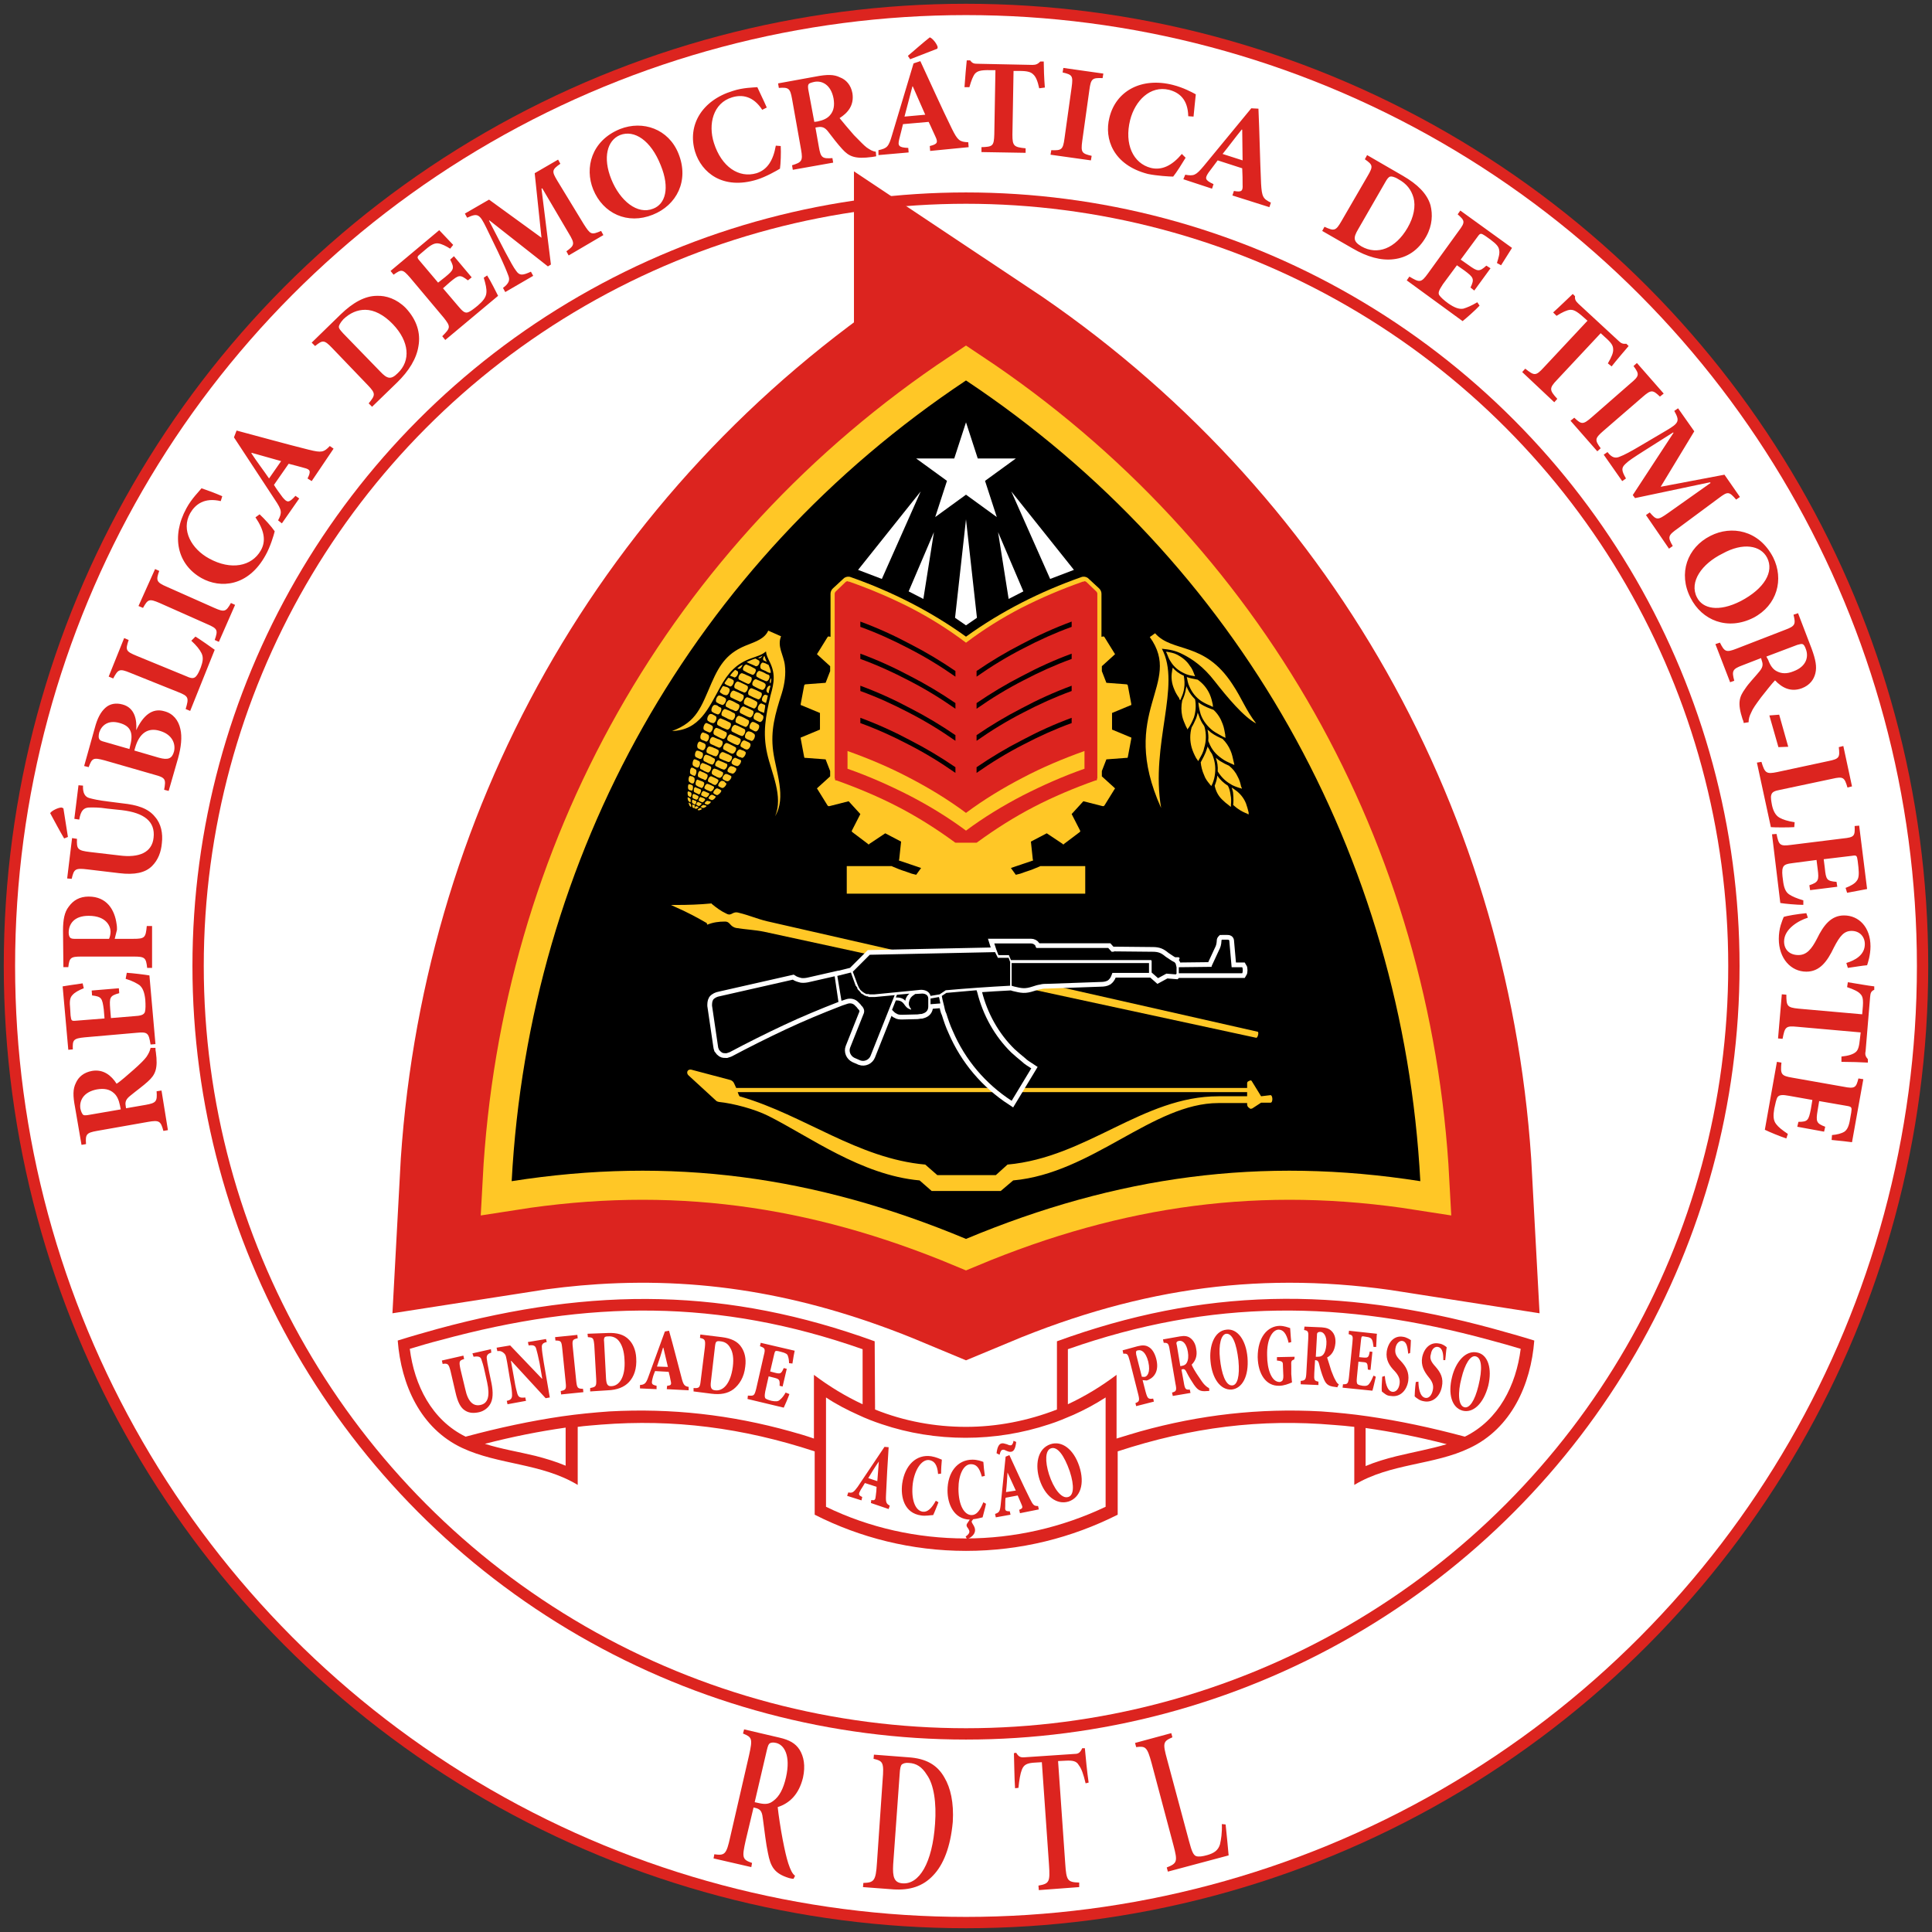 <?xml version="1.0" encoding="UTF-8" standalone="no"?>
<svg xmlns:dc="http://purl.org/dc/elements/1.1/" xmlns:cc="http://creativecommons.org/ns#" xmlns:rdf="http://www.w3.org/1999/02/22-rdf-syntax-ns#" xmlns:svg="http://www.w3.org/2000/svg" xmlns="http://www.w3.org/2000/svg" xmlns:sodipodi="http://sodipodi.sourceforge.net/DTD/sodipodi-0.dtd" xmlns:inkscape="http://www.inkscape.org/namespaces/inkscape" width="512" height="512" viewBox="0 0 512 512" version="1.1" id="svg1023" inkscape:version="1.0.1 (3bc2e813f5, 2020-09-07)" sodipodi:docname="drawing-1.svg">
  <rect x="0" y="0" width="512" height="512" fill="#333333" stroke="none"/>
  <defs id="defs1017"/>
  <sodipodi:namedview id="base" pagecolor="#ffffff" bordercolor="#666666" borderopacity="1.0" inkscape:pageopacity="0.0" inkscape:pageshadow="2" inkscape:zoom="1.4" inkscape:cx="433.43729" inkscape:cy="225.4085" inkscape:document-units="px" inkscape:current-layer="layer1" inkscape:document-rotation="0" showgrid="false" units="px" inkscape:window-width="1920" inkscape:window-height="1057" inkscape:window-x="-8" inkscape:window-y="-8" inkscape:window-maximized="1"/>
  <g inkscape:label="Layer 1" inkscape:groupmode="layer" id="layer1" transform="translate(0,-610.52)">
    <circle style="fill:#dc241f;fill-opacity:1;stroke:none;stroke-width:0.051" id="path1025" cx="256" cy="866.52" r="255"/>
    <circle style="fill:#ffffff;stroke:none;stroke-width:0.05" id="circle1027" cx="256" cy="866.52" r="252"/>
    <circle style="fill:#dc241f;fill-opacity:1;stroke:none;stroke-width:0.041" id="circle1029" cx="256" cy="866.52" r="205"/>
    <circle style="fill:#ffffff;stroke:none;stroke-width:0.04" id="circle1031" cx="256" cy="866.52" r="202"/>
    <path class="st3" d="m 39.9,888.22 c -0.2,0.9 -0.5,1.5 -1.1,2.4 -0.6,0.8 -1.6,1.8 -3.4,3.4 -1.5,1.3 -3.5,3.1 -4.5,3.7 -1.4,-2.2 -3.5,-3.9 -6.5,-3.4 -2.2,0.4 -3.6,1.6 -4.3,3.2 -0.8,1.6 -0.8,3.4 -0.2,6.5 l 1.7,9.9 1.2,-0.2 c -0.2,-2.6 0.1,-3 2.9,-3.5 l 13.6,-2.4 c 2.9,-0.5 3.3,-0.2 4,2.4 l 1.2,-0.2 -1.7,-10.5 -1.3,0.2 c 0.2,2.7 -0.1,3.1 -2.9,3.6 l -5.2,0.9 -0.1,-0.7 c -0.2,-1.1 0.2,-1.8 1.2,-2.6 1.7,-1.4 3.4,-2.6 4.7,-3.8 2,-1.8 2.7,-3.4 2.1,-7.8 -0.1,-0.4 -0.1,-0.9 -0.1,-1.1 z m -7.9,16.3 -8.7,1.5 c -0.7,0.1 -1.1,0.1 -1.3,-0.1 -0.2,-0.2 -0.5,-0.7 -0.7,-1.6 -0.3,-2 0.7,-4.4 4.4,-5.1 1.8,-0.3 3.3,-0.1 4.5,1 0.8,0.7 1.3,1.8 1.6,3.3 z m 1.3,-34.6 c 1.7,0.5 2.8,1.1 3.7,1.7 0.9,0.8 1.3,2 1.5,3.8 0.1,1.4 0.1,2.6 -0.1,3.3 -0.3,0.8 -1.2,1 -2.9,1.1 l -6.1,0.5 -0.2,-2.4 c -0.2,-3 -0.2,-3.5 2.4,-4.2 l -0.1,-1.3 -7.2,0.6 0.1,1.3 c 2.5,0.3 2.7,0.7 3.1,3.7 l 0.2,2.4 -7.6,0.6 c -1.2,0.1 -1.2,0 -1.4,-1.4 l -0.1,-1.7 c -0.2,-2 -0.1,-3 0.6,-3.7 0.6,-0.7 1.7,-1.3 3,-1.8 l -0.3,-1.3 c -2.2,0.3 -4.7,0.7 -5.3,0.8 l 1.5,16.8 1.2,-0.1 c -0.1,-2.5 0.1,-2.9 3.2,-3.2 l 13.7,-1.2 c 3,-0.3 3.2,0.1 3.7,3.1 l 1.3,-0.1 -1.6,-18.2 c -1.1,-0.2 -4.4,-0.6 -6,-0.7 z m -16.5,-3.1 h 1.3 c 0.3,-2.5 0.6,-2.8 3.5,-2.8 h 13.8 c 3,0 3.3,0.3 3.6,3 h 1.3 v -11.1 h -1.4 c -0.3,3.1 -0.5,3.4 -3.6,3.4 h -4.9 l 0.6,-2.4 c 0,-0.4 0,-1 -0.1,-1.5 -0.5,-3.8 -2.6,-7.3 -7.4,-7.3 -2.4,0 -4.1,1 -5.3,2.7 -1.1,1.4 -1.5,3.4 -1.5,6.3 z m 2.9,-7.5 c -0.5,0 -0.9,-0.1 -1.1,-0.3 -0.2,-0.2 -0.4,-0.7 -0.4,-1.3 0,-2.2 1.3,-4.5 5.3,-4.5 4.8,0 5.8,2.9 5.8,4.2 0,0.7 -0.2,1.5 -0.4,1.9 z m 1.1,-40.7 -1.1,8.9 1.3,0.2 c 0.4,-2.4 1.2,-3.1 2.5,-3.2 1.1,0 2.5,-0.1 5,0.3 l 3.8,0.4 c 5.9,0.7 8.9,3 8.4,7.3 -0.4,3.9 -3.8,5.4 -9.1,4.7 l -7.7,-0.9 c -3.4,-0.4 -3.6,-0.8 -3.5,-3.5 l -1.3,-0.2 -1.3,10.7 1.2,0.1 c 0.6,-2.6 0.9,-2.9 4.2,-2.5 l 8.4,1 c 4.1,0.5 6.9,-0.1 8.7,-1.9 1.6,-1.6 2.4,-3.7 2.6,-6.1 0.3,-2.5 -0.2,-5.1 -1.8,-6.9 -1.8,-2.3 -4.8,-3.2 -8.6,-3.6 l -3.9,-0.5 c -2.5,-0.3 -3.8,-0.6 -4.9,-0.9 -1.2,-0.3 -1.8,-1.4 -1.7,-3.3 z m -4.5,5.9 c -0.9,0 -2.7,0.9 -3,1.5 1.2,2.2 2.4,4.5 3.7,6.7 l 1,-0.4 -1.2,-7.6 z m 19.8,-20.5 c 0.2,-2.6 -0.3,-5.9 -3.6,-6.8 -1.8,-0.5 -3.4,-0.2 -4.6,0.9 -1.2,1.1 -2.1,2.7 -2.8,5.4 l -2.8,10 1.2,0.3 c 0.9,-2.4 1.2,-2.6 4.2,-1.8 l 13.2,3.8 c 3,0.8 3.1,1.2 2.6,4 l 1.2,0.3 2.5,-8.7 c 0.8,-2.9 1.1,-5.6 0.6,-7.7 -0.5,-2.3 -1.9,-4.1 -4.2,-4.7 -3.3,-1 -5.7,1.2 -7.5,5 z m -1.8,5 -6.6,-1.9 c -0.8,-0.2 -1.3,-0.4 -1.4,-0.8 -0.2,-0.2 -0.2,-0.9 0,-1.7 0.6,-1.8 2.3,-3.4 5.4,-2.5 2.9,0.8 3.7,2.6 2.8,6 z m 1.3,0.4 0.2,-0.7 c 1.1,-3.9 3.4,-5.5 6.6,-4.5 3.4,1 4.2,3.6 3.7,5.5 -0.5,1.8 -1.5,2.3 -4,1.6 z m 15.1,-29.1 c 1.4,1.3 2.2,2.3 2.7,3.3 0.6,1.2 0.3,2.4 -0.2,3.8 -0.4,1 -0.8,1.9 -1.3,2.4 -0.6,0.6 -1.3,0.5 -2.8,-0.2 l -12.9,-5.3 c -2.9,-1.2 -3,-1.5 -2.1,-4.2 l -1.2,-0.5 -4.1,10.2 1.2,0.5 c 1.3,-2.4 1.6,-2.7 4.5,-1.5 l 12.7,5.1 c 2.8,1.1 2.9,1.5 2,4.5 l 1.2,0.5 6.5,-16.2 c -0.8,-0.6 -3.8,-2.7 -5.1,-3.5 z m 11.6,-9.5 -1.1,-0.5 c -1.3,2.3 -1.7,2.5 -4.4,1.3 l -12.6,-5.6 c -2.8,-1.2 -2.9,-1.7 -2,-4.2 l -1.1,-0.5 -4.4,9.8 1.2,0.5 c 1.3,-2.3 1.6,-2.5 4.4,-1.3 l 12.6,5.6 c 2.8,1.2 2.9,1.6 2,4.2 l 1.1,0.5 z m 5.4,-23.2 c 2.3,3.4 2.9,6.2 1.4,8.8 -2.4,4.2 -7.9,5.3 -13.7,2.1 -4.6,-2.5 -7.5,-7.5 -5,-12 1.4,-2.4 3.8,-4.2 8.1,-3.2 l 0.4,-1.3 c -2.1,-0.9 -3.7,-1.5 -5.5,-2.1 -0.6,0.8 -2.6,2.7 -4,5.3 -4.1,7.5 -2.4,14.9 4,18.5 5,2.8 12.4,2.3 17,-6.1 1.2,-2.1 2.2,-5.4 2.4,-6.3 -0.8,-1.2 -2.7,-3.3 -4,-4.5 z m 20.7,-18.2 -1,-0.7 c -1.6,1.7 -2.2,1.8 -5.5,1 -6.4,-1.6 -12.8,-3.4 -19.2,-5.1 l -0.7,1.8 10.9,16.6 c 1.8,2.7 1.9,3.3 0.8,5.4 l 1,0.8 4.6,-6.6 -1,-0.7 c -1.8,2 -2.2,1.8 -3.4,0.4 -0.9,-1.2 -1.7,-2.3 -2.3,-3.3 l 3.9,-5.6 c 1.5,0.4 3.1,0.8 4.1,1.1 1.6,0.4 1.9,0.8 0.9,2.8 l 1.1,0.7 z m -13.9,3.3 -3.2,4.6 c -1.5,-2.2 -3.2,-4.4 -4.7,-6.7 l 0.1,-0.1 z m 8.1,-31.4 0.9,0.9 c 2,-1.6 2.4,-1.7 4.5,0.5 l 9.5,9.9 c 2.1,2.2 2,2.6 0.2,4.8 l 0.9,0.9 6.6,-6.4 c 3.2,-3.1 5.2,-6.4 5.7,-9.7 0.6,-3.4 -0.4,-6.9 -3.4,-10.1 -2.4,-2.4 -5.2,-3.3 -7.6,-3.2 -3.2,0 -6.4,1.8 -9.6,4.9 z m 8.3,-2.5 c -0.7,-0.8 -1.1,-1.2 -1.1,-1.7 0,-0.3 0.3,-1 1.2,-2 1.8,-1.7 3.7,-2.5 5.8,-2.5 2.3,0 4.9,1.3 7.3,3.8 4.4,4.6 4.8,9.7 1.3,13 -1.8,1.8 -2.8,1.5 -4.6,-0.4 z m 37.3,-14.7 c 0.5,1.7 0.8,2.9 0.7,4 -0.1,1.2 -0.9,2.2 -2.3,3.4 -1.1,0.9 -2,1.6 -2.7,1.8 -0.8,0.2 -1.4,-0.4 -2.5,-1.7 l -4,-4.7 1.8,-1.6 c 2.4,-2 2.7,-2.1 4.8,-0.5 l 1,-0.8 -4.7,-5.6 -1,0.9 c 1.2,2.3 1,2.7 -1.3,4.6 l -1.9,1.5 -4.9,-5.8 c -0.8,-0.9 -0.7,-1.1 0.3,-1.9 l 1.3,-1.1 c 1.5,-1.3 2.4,-1.7 3.3,-1.6 0.9,0.1 2.1,0.7 3.2,1.4 l 0.8,-1 c -1.5,-1.6 -3.2,-3.4 -3.7,-3.9 l -12.9,10.8 0.8,1 c 2.1,-1.5 2.4,-1.5 4.4,0.8 l 8.9,10.6 c 1.9,2.4 1.8,2.7 -0.4,4.9 l 0.8,1 14,-11.7 c -0.5,-1 -2,-4 -2.9,-5.4 z m 31.7,-11.3 -0.6,-1.1 c -2.6,1.1 -2.8,1 -4.6,-1.8 l -7,-11.5 c -1.5,-2.5 -1.5,-2.9 0.8,-4.5 l -0.6,-1.1 -6.2,3.6 1.8,17.1 -13.9,-10.1 -6.4,3.7 0.6,1.1 c 2.8,-1.3 3.3,-1 5.1,2.7 l 3.1,6.4 c 1.6,3.4 2.3,5.1 2.7,6.2 0.5,1.2 0.2,2.1 -1.4,3.3 l 0.6,1.1 7.4,-4.3 -0.6,-1.1 c -2.2,1 -3,1.1 -3.9,-0.2 -0.7,-0.9 -1.5,-2.4 -2.9,-5 l -4.3,-8.3 0.1,-0.1 15.5,12.2 0.8,-0.5 -2.5,-20.1 0.2,-0.1 7,11.9 c 1.7,2.8 1.6,3.2 -0.6,4.8 l 0.6,1.1 z m 4.4,-28.1 c -7.6,3.1 -9.4,10.3 -7.1,16 2.6,6.4 9.1,9.4 15.8,6.7 6.3,-2.5 9.7,-9 6.8,-16.2 -2.6,-6.5 -9.4,-8.9 -15.5,-6.5 z m 0,1.6 c 3.8,-1.5 8.2,1.4 10.8,8 2.5,6.1 1.2,10.3 -2,11.5 -4.2,1.7 -8.8,-2.1 -11.1,-7.8 -2.3,-5.7 -1.1,-10.3 2.3,-11.7 z m 41.3,2.8 c -0.7,4 -2.3,6.4 -5.1,7.3 -4.7,1.4 -9.3,-1.7 -11.3,-8 -1.6,-5 -0.2,-10.6 4.8,-12.1 2.6,-0.8 5.6,-0.4 8,3.3 l 1.2,-0.6 c -0.9,-2.1 -1.7,-3.6 -2.5,-5.4 -1,0.1 -3.8,0.1 -6.5,1 -8.2,2.5 -12.1,9.1 -10,16.1 1.7,5.5 7.3,10.2 16.4,7.4 2.3,-0.7 5.3,-2.4 6.1,-2.9 0.2,-1.4 0.3,-4.2 0.2,-6 z m 26.5,1.6 c -0.9,-0.1 -1.5,-0.5 -2.4,-1.1 -0.8,-0.6 -1.7,-1.6 -3.4,-3.3 -1.3,-1.5 -3.1,-3.6 -3.8,-4.5 2.2,-1.4 3.9,-3.4 3.4,-6.6 -0.4,-2.2 -1.7,-3.6 -3.3,-4.2 -1.6,-0.8 -3.4,-0.8 -6.5,-0.2 l -9.9,1.8 0.2,1.2 c 2.6,-0.2 3,0.1 3.5,2.9 l 2.4,13.5 c 0.5,2.9 0.2,3.3 -2.4,4.1 l 0.2,1.2 10.7,-1.9 -0.2,-1.2 c -2.7,0.2 -3.1,-0.1 -3.6,-3 l -0.9,-5.1 0.6,-0.1 c 1.2,-0.2 1.9,0.1 2.7,1.1 1.3,1.7 2.6,3.4 3.8,4.7 1.8,2 3.4,2.7 7.9,2.1 0.4,-0.1 0.9,-0.1 1.1,-0.2 z m -16.3,-7.9 -1.6,-8.6 c -0.1,-0.7 -0.1,-1.1 0.1,-1.4 0.1,-0.2 0.6,-0.4 1.5,-0.6 2,-0.4 4.4,0.7 5.1,4.4 0.3,1.8 0.1,3.3 -1,4.5 -0.7,0.8 -1.8,1.3 -3.3,1.6 z m 40.9,6.7 -0.1,-1.3 c -2.3,-0.1 -2.8,-0.5 -4.3,-3.5 -2.9,-5.9 -5.6,-12 -8.4,-18 l -1.8,0.6 -5.7,19 c -0.9,3.1 -1.3,3.5 -3.6,4 v 1.3 l 8,-0.7 -0.1,-1.2 c -2.6,-0.1 -2.8,-0.6 -2.4,-2.3 0.4,-1.5 0.7,-2.8 1,-4 l 6.8,-0.6 c 0.7,1.4 1.3,2.9 1.8,3.9 0.7,1.5 0.6,2 -1.5,2.5 l 0.1,1.3 z m -11.5,-8.6 -5.5,0.5 c 0.7,-2.6 1.4,-5.3 2.1,-8 h 0.1 z m 3.3,-17.9 c -0.2,-0.9 -1.4,-2.4 -2.1,-2.6 -1.9,1.5 -3.8,3.2 -5.8,4.9 l 0.6,0.9 7.2,-2.8 z m 28.4,10.7 c -0.2,-2.3 -0.3,-5.4 -0.3,-6.9 h -0.9 c -0.7,0.7 -1.2,0.9 -2.1,0.9 l -14.5,-0.3 c -1,0 -1.4,-0.1 -2,-0.9 h -0.9 c -0.2,1.8 -0.4,4.4 -0.6,7.1 h 1.3 c 0.5,-1.8 1,-3 1.5,-3.6 0.6,-0.6 1.3,-1 4.2,-0.9 h 1.2 l -0.3,17 c -0.1,3.1 -0.4,3.3 -3.4,3.4 v 1.3 l 11.7,0.2 v -1.2 c -3.1,-0.3 -3.5,-0.6 -3.5,-3.6 l 0.3,-16.9 h 1.6 c 2.1,0 3,0.3 3.6,0.9 0.7,0.6 1.2,1.8 1.6,3.7 z m 12.2,19.3 0.2,-1.2 c -2.6,-0.6 -2.9,-0.9 -2.5,-3.9 l 1.9,-13.6 c 0.4,-3 0.8,-3.2 3.5,-3.1 l 0.2,-1.2 -10.6,-1.5 -0.2,1.2 c 2.6,0.6 2.8,0.9 2.4,3.9 l -1.9,13.6 c -0.4,3 -0.8,3.2 -3.5,3.1 l -0.2,1.2 z m 24.1,-1.7 c -2.6,3.1 -5.3,4.4 -8.2,3.7 -4.7,-1.2 -7.1,-6.3 -5.5,-12.7 1.3,-5.1 5.3,-9.2 10.3,-8 2.7,0.7 5,2.5 5.1,7 l 1.4,0.1 c 0.2,-2.2 0.4,-3.9 0.6,-5.9 -0.9,-0.5 -3.3,-1.8 -6.1,-2.5 -8.3,-2.1 -15.1,1.6 -16.8,8.7 -1.4,5.5 0.9,12.5 10.2,14.9 2.4,0.5 5.8,0.7 6.7,0.7 0.9,-1.1 2.4,-3.5 3.3,-5 z m 23.2,14.1 0.4,-1.2 c -2.1,-1 -2.4,-1.6 -2.6,-5 -0.3,-6.6 -0.4,-13.2 -0.7,-19.9 l -1.9,-0.1 -12.6,15.3 c -2.1,2.5 -2.6,2.7 -4.9,2.3 l -0.5,1.2 7.6,2.5 0.4,-1.2 c -2.4,-1.1 -2.3,-1.6 -1.3,-3.1 0.9,-1.2 1.7,-2.3 2.4,-3.2 l 6.5,2.1 c 0.1,1.6 0.1,3.2 0.1,4.3 0.1,1.7 -0.2,2.1 -2.3,1.7 l -0.4,1.2 z m -7.1,-12.4 -5.3,-1.7 c 1.7,-2.1 3.3,-4.3 5.1,-6.5 l 0.1,0.1 z m 33,-1.4 -0.6,1.1 c 2.1,1.5 2.3,1.8 0.7,4.5 l -6.9,11.9 c -1.5,2.6 -1.9,2.7 -4.5,1.5 l -0.6,1.1 8,4.6 c 3.9,2.3 7.6,3.3 10.9,2.9 3.5,-0.4 6.6,-2.3 8.7,-6.1 1.6,-2.9 1.7,-5.8 1.1,-8.2 -0.9,-3.1 -3.5,-5.6 -7.3,-7.8 z m 4.8,7.2 c 0.5,-0.9 0.9,-1.4 1.3,-1.5 0.3,-0.1 1.1,0 2.2,0.7 2.2,1.2 3.4,2.8 4,4.9 0.6,2.2 0.1,5.1 -1.6,8 -3.2,5.5 -8,7.3 -12.2,4.9 -2.2,-1.3 -2.2,-2.3 -0.9,-4.5 z m 24.4,31.8 c -1.5,0.9 -2.7,1.4 -3.7,1.7 -1.2,0.2 -2.4,-0.3 -4,-1.4 -1.1,-0.8 -2,-1.6 -2.4,-2.2 -0.4,-0.7 0.1,-1.5 1,-2.9 l 3.7,-5 2,1.4 c 2.4,1.8 2.7,2.2 1.6,4.5 l 1,0.8 4.3,-5.9 -1.1,-0.7 c -1.9,1.7 -2.3,1.6 -4.8,-0.2 l -2,-1.4 4.5,-6.1 c 0.7,-1 0.9,-0.9 2,-0.2 l 1.4,1 c 1.6,1.2 2.2,1.9 2.3,2.8 0.2,0.9 -0.2,2.1 -0.6,3.4 l 1.1,0.6 c 1.2,-1.9 2.5,-4 2.9,-4.6 l -13.7,-9.9 -0.7,1 c 1.9,1.7 2.1,2 0.2,4.5 l -8.1,11.2 c -1.8,2.5 -2.2,2.4 -4.9,0.8 l -0.7,1 14.8,10.8 c 0.9,-0.7 3.4,-2.9 4.5,-4.1 z m 35.6,17 c 1.4,-1.8 3.5,-4.2 4.5,-5.4 l -0.6,-0.6 c -0.9,0.1 -1.4,-0.1 -2.1,-0.8 l -10.6,-9.8 c -0.7,-0.7 -1,-1.1 -0.9,-2 l -0.6,-0.6 c -1.4,1.3 -3.2,3.1 -5.2,4.9 l 0.9,0.9 c 1.6,-1 2.7,-1.5 3.6,-1.6 0.8,0 1.5,0.1 3.7,2.1 l 0.9,0.8 -11.6,12.4 c -2.1,2.3 -2.5,2.2 -4.9,0.3 l -0.8,0.9 8.5,8 0.8,-0.9 c -2.1,-2.3 -2.2,-2.8 -0.1,-5 l 11.6,-12.4 1.2,1.1 c 1.6,1.4 2.1,2.2 2.1,3.1 0.1,0.9 -0.4,2.1 -1.4,3.8 z m -3.8,22.5 0.9,-0.8 c -1.6,-2.2 -1.6,-2.6 0.7,-4.6 l 10.4,-9 c 2.3,-2 2.7,-1.9 4.6,-0.1 l 1,-0.8 -7.1,-8.1 -0.9,0.8 c 1.6,2.2 1.6,2.6 -0.8,4.6 l -10.3,9 c -2.3,2 -2.7,1.9 -4.6,0.1 l -1,0.8 z m 19,25.8 1,-0.7 c -1.4,-2.4 -1.3,-2.8 1.4,-4.7 l 10.8,-8 c 2.4,-1.8 2.7,-1.8 4.6,0.4 l 1,-0.7 -4.1,-5.9 -16.9,3.2 8.9,-14.7 -4.3,-6.1 -1,0.7 c 1.5,2.7 1.3,3.2 -2.3,5.3 l -6.1,3.6 c -3.2,1.9 -4.9,2.8 -6,3.2 -1.1,0.5 -2.1,0.4 -3.3,-1.2 l -1,0.7 4.9,7 1,-0.7 c -1.2,-2.1 -1.3,-2.8 -0.1,-3.9 0.8,-0.8 2.2,-1.7 4.7,-3.3 l 7.9,-5 0.1,0.1 -10.8,16.5 0.6,0.8 19.9,-4.2 0.1,0.2 -11.3,8 c -2.7,1.9 -3,1.9 -4.8,-0.2 l -1,0.7 z m 27.6,2.3 c -3.8,-7.3 -11.1,-8.5 -16.6,-5.7 -6.2,3.1 -8.6,10 -5.3,16.4 3,6 9.8,8.8 16.7,5.3 6.3,-3.3 8.1,-10.2 5.2,-16 m -1.6,0.1 c 1.9,3.7 -0.7,8.2 -7,11.5 -5.9,3 -10.1,2 -11.6,-1 -2.1,-4.1 1.3,-8.9 6.8,-11.6 5.4,-3 10.1,-2.2 11.8,1.1 z m -4.9,43.6 c 0,-0.9 0.2,-1.6 0.7,-2.6 0.4,-1 1.2,-2.1 2.6,-4 1.2,-1.5 2.9,-3.7 3.7,-4.5 1.8,1.9 4.1,3.2 7.1,2.1 2.1,-0.8 3.2,-2.3 3.6,-4 0.4,-1.7 0.1,-3.5 -1,-6.5 l -3.6,-9.4 -1.2,0.4 c 0.6,2.5 0.5,3 -2.2,4 l -12.9,5 c -2.8,1.1 -3.2,0.8 -4.4,-1.6 l -1.2,0.4 3.9,10.1 1.1,-0.4 c -0.7,-2.6 -0.5,-3.1 2.2,-4.1 l 4.9,-1.9 0.2,0.7 c 0.4,1.1 0.2,1.8 -0.6,2.8 -1.3,1.6 -2.9,3.2 -3.8,4.6 -1.6,2.2 -2.1,3.8 -0.7,8.1 0.2,0.4 0.3,0.8 0.3,1 z m 4.7,-17.4 8.2,-3.1 c 0.7,-0.2 1.1,-0.3 1.4,-0.2 0.3,0.1 0.6,0.5 0.9,1.4 0.7,1.9 0.2,4.5 -3.3,5.8 -1.7,0.7 -3.2,0.7 -4.6,-0.1 -0.9,-0.5 -1.6,-1.5 -2.1,-2.9 z m 5.8,23.9 -2.4,-8.5 -2.6,0.2 2.4,8.4 z m 1.7,20 c -1.9,-0.3 -3.1,-0.7 -4,-1.2 -1.1,-0.6 -1.7,-1.9 -2,-3.3 -0.2,-1.1 -0.4,-2.1 -0.2,-2.7 0.2,-0.8 0.8,-1.1 2.4,-1.4 l 13.7,-2.9 c 3,-0.7 3.3,-0.4 4.1,2.3 l 1.2,-0.3 -2.3,-10.7 -1.2,0.3 c 0.3,2.7 0.2,3.1 -2.8,3.7 l -13.5,2.9 c -2.9,0.6 -3.3,0.3 -4.2,-2.7 l -1.2,0.2 3.7,17.1 c 1,0.1 4.7,0.1 6.2,0 z m 2.3,20.7 c -1.7,-0.5 -2.9,-1 -3.8,-1.6 -1,-0.7 -1.4,-2 -1.6,-3.8 -0.2,-1.4 -0.3,-2.6 0,-3.3 0.3,-0.8 1.1,-1 2.8,-1.2 l 6.1,-0.8 0.3,2.4 c 0.4,3 0.2,3.5 -2.2,4.3 l 0.2,1.3 7.2,-0.9 -0.2,-1.3 c -2.6,-0.2 -2.8,-0.6 -3.1,-3.6 l -0.3,-2.4 7.5,-0.9 c 1.2,-0.2 1.3,-0.1 1.5,1.3 l 0.2,1.7 c 0.2,2 0.1,3 -0.5,3.7 -0.5,0.7 -1.6,1.3 -2.9,1.8 l 0.4,1.3 c 2.2,-0.4 4.7,-0.9 5.3,-1 l -2.1,-16.8 -1.2,0.1 c 0.1,2.6 0,3 -3.1,3.3 l -13.7,1.7 c -3,0.4 -3.3,0.1 -3.9,-2.9 l -1.2,0.1 2.2,18.2 c 1.1,0.2 4.4,0.5 6.1,0.5 z m 11.8,17.9 c 2.2,-0.3 3.8,-0.6 5.1,-0.7 0.2,-0.6 0.9,-2.7 0.9,-5 0,-5.1 -3.1,-8.2 -7,-8.2 -3.4,0 -5.4,2.5 -7.2,6.2 -1.4,2.7 -2.7,4.3 -4.9,4.3 -2.3,0 -3.8,-1.4 -3.8,-3.6 0,-3.4 4,-5.6 6.3,-6.3 l -0.4,-1.2 c -2.2,0.2 -5.2,0.7 -6,1 -0.2,0.5 -0.5,1.2 -0.8,2.2 -0.3,1 -0.5,2.3 -0.5,3.6 0,5.2 3.2,8.7 7.3,8.7 3.5,0 5.5,-2.6 7.3,-6.4 1.6,-3.1 2.7,-4.4 4.7,-4.4 2.1,0 3.5,1.5 3.5,3.5 0,2.9 -2.6,4.3 -4.9,5 z m -1.7,24.9 c 2.3,0 5.4,0.1 7,0.2 v -0.9 c -0.6,-0.7 -0.8,-1.2 -0.6,-2.1 l 1.2,-14.4 c 0.1,-1 0.2,-1.5 1.1,-1.9 v -0.9 c -1.8,-0.2 -4.4,-0.7 -7,-1.1 l -0.2,1.3 c 1.8,0.6 3,1.2 3.5,1.8 0.6,0.6 0.9,1.3 0.6,4.2 l -0.1,1.2 -16.9,-1.5 c -3,-0.3 -3.2,-0.7 -3.2,-3.7 l -1.2,-0.1 -1,11.7 1.2,0.1 c 0.6,-3.1 0.8,-3.5 3.8,-3.2 l 16.9,1.5 -0.2,1.7 c -0.2,2.1 -0.5,3 -1.1,3.5 -0.7,0.6 -1.9,1 -3.8,1.2 z m -14.2,19.1 c -1.5,-1 -2.5,-1.8 -3.1,-2.6 -0.8,-1 -0.8,-2.3 -0.5,-4.1 0.3,-1.3 0.5,-2.5 0.9,-3.1 0.5,-0.6 1.4,-0.6 3,-0.3 l 6.2,1.1 -0.4,2.4 c -0.6,3 -0.8,3.4 -3.3,3.4 l -0.3,1.3 7.1,1.3 0.3,-1.3 c -2.4,-0.9 -2.5,-1.4 -2,-4.4 l 0.4,-2.4 7.5,1.3 c 1.1,0.2 1.2,0.4 1,1.7 l -0.3,1.7 c -0.3,2 -0.8,2.9 -1.5,3.4 -0.8,0.5 -2,0.8 -3.3,0.9 l -0.1,1.3 c 2.2,0.2 4.7,0.5 5.4,0.6 l 3,-16.7 -1.3,-0.2 c -0.6,2.4 -0.9,2.8 -3.9,2.2 l -13.6,-2.4 c -3,-0.5 -3.2,-0.9 -2.9,-4 l -1.2,-0.2 -3.2,18 c 1,0.5 4.1,1.8 5.7,2.3 z" id="path78" style="clip-rule:evenodd;fill:#dc241f;fill-opacity:1;fill-rule:evenodd;stroke:none"/>
    <path class="st3" d="m 210.7,1107.62 c -0.7,-0.5 -1.2,-1.5 -1.8,-3.3 -0.5,-1.6 -0.9,-3.3 -1.5,-6.4 -0.5,-2.6 -1.1,-6.5 -1.3,-8.5 3.1,-1 5.6,-3.3 6.7,-7.8 0.7,-3.2 0.2,-5.6 -0.9,-7.4 -1.1,-1.7 -2.7,-2.6 -5.3,-3.2 l -9.4,-2.2 -0.3,1.1 c 2.4,1 2.6,1.3 1.6,5.8 l -5,21.7 c -1,4.5 -1.4,4.9 -4.2,4.5 l -0.2,1.1 10,2.3 0.2,-1.1 c -2.6,-0.9 -2.7,-1.4 -1.7,-5.9 l 2.1,-8.8 0.8,0.2 c 1.3,0.4 1.5,1.3 1.7,3 0.4,3 0.8,6.5 1.3,8.8 0.7,3.7 1.7,5.5 5.6,6.7 0.4,0.1 0.8,0.2 1.2,0.2 z m -10.7,-19.5 3.2,-13.7 c 0.3,-1.3 0.5,-1.7 0.8,-1.9 0.3,-0.2 0.9,-0.3 1.7,-0.1 2.1,0.5 3.9,3.3 2.6,9.1 -0.7,3.1 -1.8,5.1 -3.3,6.2 -1.1,0.9 -2.1,1 -3.6,0.7 z m 31.6,-12.6 -0.1,1.1 c 2.5,0.6 2.8,0.9 2.4,5.7 l -1.5,21.9 c -0.3,4.8 -0.8,5.2 -3.6,5.3 l -0.1,1.1 8,0.6 c 4.4,0.3 7.9,-0.8 10.6,-3.7 2.7,-2.8 4.6,-7.5 5.2,-14.2 0.3,-5.1 -0.6,-9 -2.2,-11.7 -1.9,-3.4 -4.9,-5.1 -9.6,-5.4 z m 6.8,5.4 c 0.1,-1.9 0.3,-2.5 0.6,-2.8 0.4,-0.3 1,-0.5 1.9,-0.4 1.9,0.1 3.4,1 4.7,3.1 1.9,2.6 2.6,7.5 2.2,13 -0.7,10.4 -4.2,16.2 -8.7,15.8 -2.1,-0.2 -2.6,-1.6 -2.4,-5 z m 50.1,2 c -0.4,-2.7 -0.8,-6.8 -1,-9.1 h -0.7 c -0.5,1.1 -1,1.5 -1.9,1.5 l -13.4,0.9 c -1.1,0.1 -1.6,-0.2 -2.2,-1.2 l -0.6,0.1 c 0.1,2.7 0.1,6.3 0.3,9.3 l 0.9,-0.1 c 0.2,-2.1 0.5,-3.8 0.9,-4.8 0.5,-1.3 1.3,-1.8 3.6,-1.9 l 1.7,-0.1 1.9,27.2 c 0.3,4.5 0.1,5 -2.8,5.5 l 0.1,1.2 10.7,-0.8 v -1.2 c -3.1,-0.1 -3.4,-0.5 -3.7,-5 l -1.9,-27.2 2,-0.1 c 1.9,-0.1 2.9,0.1 3.5,1.2 0.7,0.9 1.2,2.3 1.8,4.8 z m 35.3,11 c 0.1,2.3 -0.2,4.1 -0.5,5.4 -0.5,1.6 -1.6,2.3 -3.3,2.8 -1.4,0.4 -2.3,0.5 -3,0.3 -0.8,-0.3 -1.2,-1.4 -1.9,-4 l -5.8,-21.6 c -1.2,-4.4 -1.1,-4.8 1.4,-5.9 l -0.3,-1.1 -9.6,2.6 0.3,1.1 c 2.5,-0.3 2.9,-0.1 4.1,4.3 l 5.8,21.8 c 1.1,4.2 1,4.7 -1.8,5.8 l 0.3,1.1 16.1,-4.3 c -0.1,-1.4 -0.6,-6.3 -0.8,-8.2 z" id="path80" style="clip-rule:evenodd;fill:#dc241f;fill-opacity:1;fill-rule:evenodd;stroke:none"/>
    <path id="path1179" style="clip-rule:evenodd;fill:none;fill-rule:evenodd;stroke:#dc241f;stroke-width:59.384;stroke-miterlimit:4;stroke-dasharray:none;stroke-opacity:1" d="m 256,711.344 c -72.3,48.1 -115.8,125.9 -120.4,212.2 7.057,-1.106 14.008,-1.881 20.878,-2.326 34.111,-2.208 66.228,3.725 99.522,17.626 40,-16.7 78.3,-21.9 120.4,-15.3 -4.6,-86.3 -48.1,-164.1 -120.4,-212.2 z" sodipodi:nodetypes="ccsccc"/>
    <path id="path1757" style="clip-rule:evenodd;fill:none;fill-rule:evenodd;stroke:#ffc726;stroke-width:15.41;stroke-miterlimit:4;stroke-dasharray:none;stroke-opacity:1" d="m 256,711.344 c -72.3,48.1 -115.8,125.9 -120.4,212.2 42.1,-6.6 80.4,-1.4 120.4,15.3 40,-16.7 78.3,-21.9 120.4,-15.3 -4.6,-86.3 -48.1,-164.1 -120.4,-212.2 z" sodipodi:nodetypes="ccccc"/>
    <path id="path1759" style="clip-rule:evenodd;fill:#000000;fill-rule:nonzero;stroke:none;stroke-width:1" d="m 256,711.344 c -72.3,48.1 -115.8,125.9 -120.4,212.2 42.1,-6.6 80.4,-1.4 120.4,15.3 40,-16.7 78.3,-21.9 120.4,-15.3 -4.6,-86.3 -48.1,-164.1 -120.4,-212.2 z" sodipodi:nodetypes="ccccc"/>
    <path id="path1832" style="clip-rule:evenodd;fill:#ffc726;fill-opacity:1;fill-rule:evenodd;stroke:none;stroke-width:1" d="m 224.946,763.349 c -0.572,-0.042 -1.172,0.183 -1.547,0.633 l -2.699,2.498 c -0.4,0.4 -0.6,0.901 -0.6,1.4 v 11.395 l -0.6,-0.1 -0.201,0.199 -2.6,4.198 -0.199,0.301 0.199,0.199 3.301,2.998 v 1.301 l -1.201,3.098 -5.299,0.4 -0.301,0.1 -0.1,0.301 -0.9,4.797 v 0.299 l 0.301,0.102 4.799,1.998 v 4.399 l -4.799,1.998 -0.301,0.102 v 0.299 l 0.9,4.797 0.1,0.301 h 0.301 l 5.299,0.4 1.201,3.1 v 1.4 l -3.301,2.998 -0.199,0.199 0.199,0.301 2.6,4.197 0.201,0.199 h 0.299 l 5.1,-1.299 3.102,3.398 -2.201,4.299 -0.1,0.299 0.199,0.201 4.102,3.098 0.199,0.199 0.199,-0.199 4.201,-2.799 4.199,2.199 -0.5,4.697 -0.1,0.301 0.301,0.1 5.6,1.898 -1.301,1.799 -1.199,-0.299 c -0.8,-0.3 -1.7,-0.6 -2.6,-0.9 -0.9,-0.3 -1.7,-0.698 -2.5,-0.998 l -0.201,-0.105 H 224.4 v 7.301 h 63.2 v -7.301 h -11.9 l -0.201,0.105 c -0.8,0.3 -1.6,0.698 -2.5,0.998 -0.9,0.3 -1.8,0.6 -2.6,0.9 l -1.199,0.298 -1.301,-1.799 5.6,-1.898 0.301,-0.1 -0.1,-0.301 -0.5,-4.697 4.199,-2.199 4.201,2.799 0.199,0.199 0.199,-0.199 4.102,-3.098 0.199,-0.201 -0.1,-0.299 -2.201,-4.299 3.102,-3.398 5.1,1.299 h 0.299 l 0.201,-0.199 2.6,-4.197 0.199,-0.301 -0.199,-0.199 -3.301,-2.998 v -1.4 l 1.201,-3.1 5.299,-0.4 h 0.301 l 0.1,-0.301 0.9,-4.797 v -0.299 l -0.301,-0.102 -4.799,-1.998 v -4.399 l 4.799,-1.998 0.301,-0.102 v -0.299 l -0.9,-4.797 -0.1,-0.301 -0.301,-0.1 -5.299,-0.4 -1.201,-3.098 v -1.301 l 3.301,-2.998 0.199,-0.199 -0.199,-0.301 -2.6,-4.197 -0.201,-0.199 -0.6,0.1 v -11.395 c 0,-0.5 -0.2,-1 -0.6,-1.4 l -2.699,-2.498 c -0.375,-0.45 -0.975,-0.675 -1.547,-0.633 -0.191,0.014 -0.38,0.058 -0.555,0.133 -10.762,3.785 -21.125,8.999 -30.499,15.761 -9.374,-6.762 -19.737,-11.976 -30.499,-15.761 -0.175,-0.075 -0.364,-0.119 -0.555,-0.133 z" sodipodi:nodetypes="cccsccccccccccccccccccccccccccccccccccccccccccccccccccccccccccccccccccccccccccccccccccccccccccccccccccccccccccscccccccc"/>
    <path class="st2" d="m 206.987,779.144 c -1.099,2.7 0.7,5 1,7.6 0.3,2.3 0,4.9 -0.8,7.5 -1.799,5.6 -2.999,9.8 -2.299,15.3 0.7,5.4 3.598,12.3 0.5,17.3 2.299,-5.2 -1,-11.6 -2.099,-16.7 -1.199,-5.4 -0.4,-9.8 0.9,-15.3 1,-3.5 1.399,-5.9 -0.4,-9.3 -0.3,-0.7 -0.7,-1.4 -0.8,-2.4 -1.099,1 -2.499,1.3 -3.798,1.8 -4.098,1.4 -6.297,4 -8.296,7.6 -3.099,5.6 -5.497,11.5 -12.794,11.7 6.597,-2.4 7.696,-6.4 10.495,-12.8 2.199,-5 4.298,-8.1 9.695,-10.1 1.999,-0.8 4.398,-1.6 5.298,-3.7 z m -6.897,8.6 c -0.4,-0.2 -0.7,-0.4 -1.099,-0.6 -0.3,-0.2 -0.8,-0.3 -1.099,-0.5 -0.6,-0.2 -1.399,1.3 -0.8,1.6 0.4,0.2 0.7,0.4 1.099,0.6 0.4,0.2 0.8,0.3 1.199,0.5 0.5,0.2 1.299,-1.3 0.7,-1.6 m 1,-2.2 c -0.3,-0.2 -0.6,-0.3 -0.9,-0.5 -0.3,0.1 -0.6,0.2 -0.9,0.3 -0.5,0.2 -0.9,0.4 -1.399,0.6 0.1,0.1 0.1,0.1 0.1,0.1 0.4,0.2 0.8,0.4 1.099,0.5 0.4,0.2 0.8,0.3 1.099,0.5 0.8,0.3 1.399,-1.2 0.9,-1.5 m -0.2,-0.7 c 0.1,0 0.2,0.1 0.3,0.1 0.3,0.1 0.7,-0.3 0.9,-0.7 -0.3,0.3 -0.8,0.4 -1.199,0.6 m 2.399,1.1 -0.9,-0.4 c -0.3,-0.2 -0.2,-0.8 0.2,-1.2 0.2,0.5 0.3,1 0.6,1.5 z m -15.793,32.3 c 0.3,0.1 0.6,0.2 0.8,0.3 0.3,0.1 0.6,0.3 0.8,0.4 0.5,0.2 -0.4,1.5 -0.9,1.3 -0.2,-0.1 -0.4,-0.2 -0.7,-0.3 -0.3,-0.1 -0.4,-0.2 -0.7,-0.4 -0.4,-0.1 0.2,-1.4 0.7,-1.3 m 1,-2 c 0.3,0.1 0.6,0.3 0.9,0.4 0.3,0.1 0.6,0.3 0.9,0.5 0.4,0.3 -0.5,1.6 -0.9,1.4 -0.3,-0.1 -0.6,-0.2 -0.8,-0.4 -0.3,-0.1 -0.6,-0.3 -0.8,-0.4 -0.5,-0.2 0.1,-1.6 0.7,-1.5 m 1,-2 c 0.3,0.1 0.7,0.2 1,0.4 0.4,0.2 0.7,0.3 1,0.5 0.5,0.3 -0.3,1.7 -0.9,1.5 -0.3,-0.1 -0.7,-0.2 -0.9,-0.4 -0.3,-0.1 -0.6,-0.3 -0.9,-0.5 -0.5,-0.3 0.1,-1.8 0.7,-1.5 m 1,-2.2 c 0.3,0.1 0.7,0.3 1,0.4 0.4,0.2 0.7,0.3 1.099,0.5 0.5,0.3 -0.3,1.8 -0.9,1.5 -0.3,-0.1 -0.7,-0.2 -1,-0.4 -0.4,-0.2 -0.7,-0.3 -1,-0.5 -0.5,-0.2 0.2,-1.7 0.8,-1.5 m 1.099,-2.2 c 0.4,0.1 0.7,0.3 1.199,0.5 0.4,0.1 0.7,0.4 1,0.5 0.6,0.3 -0.2,1.8 -0.8,1.6 -0.4,-0.1 -0.7,-0.3 -1.099,-0.4 -0.4,-0.2 -0.7,-0.3 -1.099,-0.5 -0.6,-0.4 0.2,-1.9 0.8,-1.7 m 1.099,-2.4 c 0.3,0.1 0.7,0.3 1.099,0.5 0.4,0.2 0.8,0.4 1.099,0.6 0.6,0.3 -0.3,1.9 -0.9,1.7 -0.4,-0.1 -0.8,-0.3 -1.099,-0.5 -0.4,-0.2 -0.7,-0.4 -1.099,-0.6 -0.5,-0.3 0.2,-1.9 0.9,-1.7 m 1,-2.3 c 0.4,0.2 0.8,0.3 1.199,0.5 0.4,0.2 0.8,0.4 1.199,0.6 0.6,0.3 -0.2,2 -0.8,1.7 -0.4,-0.1 -0.8,-0.3 -1.199,-0.5 -0.4,-0.2 -0.8,-0.4 -1.099,-0.6 -0.7,-0.3 0.1,-2 0.7,-1.7 m 1.199,-2.5 c 0.4,0.1 0.8,0.3 1.199,0.5 0.4,0.2 0.8,0.4 1.199,0.6 0.6,0.4 -0.2,2.1 -0.8,1.8 -0.4,-0.1 -0.8,-0.3 -1.199,-0.5 -0.4,-0.2 -0.8,-0.4 -1.199,-0.6 -0.7,-0.3 0.1,-2 0.8,-1.8 m 1.099,-2.4 c 0.4,0.1 0.8,0.3 1.199,0.5 0.3,0.2 0.8,0.4 1.099,0.6 0.6,0.3 -0.2,2 -0.8,1.8 -0.4,-0.2 -0.8,-0.3 -1.199,-0.5 -0.4,-0.2 -0.8,-0.4 -1.199,-0.6 -0.5,-0.4 0.2,-2.1 0.9,-1.8 m 1.099,-2.5 c 0.4,0.2 0.8,0.3 1.199,0.5 0.4,0.2 0.8,0.4 1.199,0.6 0.6,0.3 -0.2,2 -0.8,1.8 -0.4,-0.1 -0.8,-0.3 -1.199,-0.5 -0.4,-0.2 -0.8,-0.4 -1.199,-0.6 -0.7,-0.3 0.2,-2 0.8,-1.8 m 1.099,-2.4 c 0.4,0.1 0.8,0.3 1.199,0.5 0.4,0.2 0.8,0.4 1.099,0.6 0.6,0.3 -0.2,2.1 -0.8,1.8 -0.4,-0.2 -0.8,-0.3 -1.199,-0.5 -0.4,-0.2 -0.8,-0.4 -1.199,-0.6 -0.5,-0.4 0.2,-2.1 0.9,-1.8 m 1.099,-2.4 c 0.4,0.2 0.8,0.3 1.199,0.5 0.4,0.2 0.8,0.4 1.199,0.6 0.6,0.3 -0.2,2 -0.8,1.8 -0.4,-0.2 -0.8,-0.3 -1.199,-0.5 -0.4,-0.2 -0.8,-0.4 -1.199,-0.6 -0.6,-0.4 0.1,-2.1 0.8,-1.8 m 1.099,-2.4 c 0.4,0.2 0.8,0.3 1.199,0.5 0.4,0.2 0.8,0.3 1.099,0.6 0.6,0.3 -0.1,1.9 -0.8,1.7 -0.4,-0.1 -0.8,-0.3 -1.199,-0.5 -0.4,-0.2 -0.8,-0.4 -1.099,-0.6 -0.6,-0.3 0.1,-1.9 0.8,-1.7 m 1,-2.2 c 0.4,0.1 0.8,0.3 1.199,0.5 0.3,0.2 0.7,0.4 1.099,0.5 0.6,0.3 0,1.9 -0.7,1.7 -0.4,-0.2 -0.8,-0.3 -1.199,-0.5 -0.4,-0.2 -0.8,-0.4 -1.099,-0.6 -0.7,-0.3 0.1,-1.9 0.7,-1.6 m 0.9,-2.2 c 0.4,0.1 0.7,0.2 1,0.4 0.2,0.1 0.3,0.1 0.4,0.2 0.3,0.7 0.5,1.3 0.6,2 -0.1,0.1 -0.2,0.1 -0.3,0.1 -0.4,-0.1 -0.8,-0.3 -1.099,-0.5 -0.4,-0.2 -0.8,-0.3 -1.099,-0.5 -0.7,-0.4 -0.1,-2 0.5,-1.7 m -11.195,33.8 c 0.3,0.3 -0.7,1.3 -1.099,1.3 -0.2,-0.1 -0.3,-0.1 -0.5,-0.2 -0.2,-0.1 -0.3,-0.2 -0.4,-0.3 -0.3,-0.2 0.5,-1.4 1,-1.3 0.2,0.1 0.3,0.1 0.5,0.2 0.1,0.1 0.4,0.2 0.5,0.3 m 1.299,-1.9 c 0.4,0.2 -0.5,1.4 -1,1.3 -0.1,0 -0.3,-0.1 -0.5,-0.2 -0.2,-0.1 -0.4,-0.2 -0.5,-0.3 -0.3,-0.3 0.5,-1.5 1,-1.4 0.2,0 0.4,0.1 0.6,0.2 0.1,0.2 0.2,0.3 0.4,0.4 m 1.299,-1.9 c 0.5,0.3 -0.5,1.6 -1,1.4 -0.2,0 -0.4,-0.1 -0.6,-0.2 -0.2,-0.1 -0.4,-0.2 -0.5,-0.3 -0.4,-0.3 0.4,-1.6 0.9,-1.4 0.2,0 0.4,0.1 0.6,0.2 0.3,0.1 0.4,0.2 0.6,0.3 m 1.299,-2.1 c 0.5,0.3 -0.4,1.6 -0.9,1.5 -0.2,-0.1 -0.4,-0.1 -0.7,-0.2 -0.2,-0.1 -0.4,-0.2 -0.5,-0.3 -0.4,-0.3 0.4,-1.6 0.9,-1.5 0.2,0.1 0.5,0.1 0.7,0.2 0.1,0.1 0.3,0.2 0.5,0.3 m 1.299,-2.1 c 0.4,0.3 -0.4,1.7 -1,1.6 -0.2,-0.1 -0.4,-0.1 -0.7,-0.2 -0.2,-0.1 -0.4,-0.2 -0.6,-0.4 -0.4,-0.3 0.3,-1.7 0.9,-1.6 0.2,0.1 0.5,0.2 0.7,0.3 0.2,0.1 0.5,0.2 0.7,0.3 m 1.199,-2.2 c 0.5,0.3 -0.4,1.8 -0.9,1.6 -0.2,-0.1 -0.4,-0.2 -0.7,-0.2 -0.2,-0.1 -0.4,-0.3 -0.6,-0.4 -0.5,-0.4 0.3,-1.8 0.9,-1.6 0.2,0.1 0.5,0.2 0.8,0.3 0.1,0 0.3,0.2 0.5,0.3 m 1.199,-2.3 c 0.6,0.4 -0.2,1.9 -0.9,1.7 -0.2,-0.1 -0.5,-0.1 -0.7,-0.3 -0.2,-0.1 -0.5,-0.3 -0.7,-0.4 -0.5,-0.3 0.3,-1.9 0.9,-1.7 0.3,0.1 0.5,0.2 0.7,0.3 0.3,0.1 0.6,0.3 0.7,0.4 m 1.199,-2.4 c 0.5,0.4 -0.2,2 -0.8,1.8 -0.2,-0.1 -0.5,-0.2 -0.8,-0.3 -0.3,-0.1 -0.5,-0.3 -0.7,-0.4 -0.5,-0.4 0.2,-2 0.9,-1.8 0.2,0 0.4,0.1 0.7,0.2 0.3,0.2 0.5,0.3 0.7,0.5 m 1.099,-2.5 c 0.6,0.4 -0.2,2 -0.8,1.8 -0.2,0 -0.5,-0.2 -0.7,-0.3 -0.2,-0.1 -0.5,-0.3 -0.7,-0.4 -0.5,-0.4 0.2,-2 0.8,-1.8 0.2,0.1 0.5,0.1 0.7,0.3 0.3,0.1 0.5,0.3 0.7,0.4 m 1.099,-2.5 c 0.6,0.4 -0.1,2 -0.8,1.8 -0.2,-0.1 -0.5,-0.2 -0.7,-0.3 -0.2,-0.1 -0.5,-0.3 -0.7,-0.4 -0.5,-0.4 0.1,-2 0.8,-1.8 0.2,0 0.5,0.1 0.7,0.2 0.3,0.3 0.5,0.4 0.7,0.5 m 0.4,-0.6 c 0,0 0,0 0,0 -0.3,-0.1 -0.5,-0.2 -0.8,-0.3 -0.3,-0.1 -0.5,-0.2 -0.7,-0.4 -0.5,-0.4 0.2,-1.9 0.8,-1.8 0.2,0.1 0.5,0.2 0.7,0.3 0.2,0.1 0.2,0.1 0.3,0.2 0,0.6 -0.2,1.3 -0.3,2 m 0.5,-2.6 c -0.1,-0.1 -0.2,-0.1 -0.2,-0.1 -0.2,-0.1 -0.5,-0.2 -0.7,-0.4 -0.5,-0.3 0.2,-1.9 0.8,-1.7 0.2,0.1 0.4,0.1 0.6,0.2 -0.1,0.6 -0.3,1.3 -0.5,2 m 0.7,-2.6 c -0.2,-0.1 -0.4,-0.2 -0.4,-0.3 -0.5,-0.4 0.2,-1.9 0.8,-1.7 0,0 0.1,0.1 0.1,0.1 -0.2,0.5 -0.4,1.2 -0.5,1.9 m 0.5,-2.6 c -0.3,-0.2 -0.2,-1 0.2,-1.4 0,0.4 0,0.9 -0.2,1.4 m -21.29,24.5 c -0.4,-0.1 -0.6,1.4 -0.2,1.6 0.1,0.1 0.3,0.2 0.4,0.3 0.2,0.1 0.3,0.1 0.5,0.1 0.4,0.1 0.7,-1.3 0.3,-1.6 -0.2,-0.1 -0.3,-0.2 -0.5,-0.3 -0.2,0 -0.3,0 -0.5,-0.1 m 0.5,-2.2 c -0.5,-0.1 -0.7,1.4 -0.4,1.7 0.2,0.1 0.3,0.2 0.5,0.3 0.1,0.1 0.4,0.1 0.5,0.2 0.4,0.1 0.8,-1.4 0.4,-1.7 -0.2,-0.1 -0.4,-0.2 -0.5,-0.3 -0.1,-0.1 -0.3,-0.1 -0.5,-0.2 m 0.7,-2.2 c -0.4,-0.2 -0.8,1.4 -0.4,1.7 0.1,0.1 0.3,0.2 0.5,0.3 0.2,0.1 0.4,0.2 0.6,0.2 0.5,0.1 1,-1.3 0.5,-1.7 -0.2,-0.1 -0.4,-0.2 -0.6,-0.3 -0.2,-0.1 -0.4,-0.2 -0.6,-0.2 m 0.7,-2.3 c -0.5,-0.1 -0.9,1.4 -0.4,1.7 0.2,0.1 0.3,0.2 0.6,0.3 0.2,0.1 0.4,0.2 0.6,0.2 0.5,0.1 1,-1.3 0.5,-1.7 -0.2,-0.1 -0.4,-0.2 -0.6,-0.3 -0.2,-0.1 -0.5,-0.2 -0.7,-0.2 m 0.7,-2.4 c -0.6,-0.1 -1,1.4 -0.5,1.8 0.2,0.1 0.3,0.2 0.6,0.3 0.2,0.1 0.4,0.2 0.6,0.2 0.6,0.1 1.099,-1.4 0.6,-1.7 -0.2,-0.1 -0.4,-0.3 -0.6,-0.3 -0.2,-0.1 -0.4,-0.2 -0.7,-0.3 m 0.9,-2.4 c -0.6,-0.2 -1.099,1.4 -0.6,1.8 0.2,0.1 0.4,0.3 0.6,0.3 0.3,0.1 0.5,0.2 0.7,0.3 0.6,0.1 1.099,-1.4 0.6,-1.8 -0.2,-0.1 -0.5,-0.3 -0.7,-0.4 -0.1,0 -0.4,-0.1 -0.6,-0.2 m 0.9,-2.5 c -0.6,-0.2 -1.199,1.5 -0.7,1.8 0.2,0.2 0.5,0.3 0.7,0.4 0.2,0.1 0.5,0.2 0.7,0.3 0.6,0.1 1.299,-1.5 0.7,-1.8 -0.1,-0.1 -0.4,-0.3 -0.7,-0.4 -0.2,-0.1 -0.5,-0.2 -0.7,-0.3 m 1.099,-2.4 c -0.6,-0.2 -1.299,1.4 -0.8,1.8 0.2,0.1 0.4,0.3 0.6,0.4 0.3,0.1 0.5,0.2 0.7,0.2 0.6,0.2 1.299,-1.4 0.8,-1.8 -0.2,-0.1 -0.4,-0.3 -0.7,-0.4 -0.1,-0.1 -0.3,-0.2 -0.6,-0.2 m 1.099,-2.4 c -0.6,-0.2 -1.299,1.4 -0.8,1.8 0.2,0.1 0.4,0.3 0.7,0.4 0.2,0.1 0.5,0.2 0.8,0.3 0.6,0.1 1.299,-1.5 0.8,-1.8 -0.2,-0.1 -0.5,-0.2 -0.7,-0.4 -0.2,-0.2 -0.5,-0.3 -0.8,-0.3 m 1.199,-2.5 c -0.6,-0.2 -1.299,1.4 -0.8,1.8 0.2,0.1 0.5,0.3 0.7,0.4 0.3,0.1 0.5,0.2 0.8,0.3 0.6,0.1 1.399,-1.5 0.8,-1.8 -0.1,-0.1 -0.4,-0.3 -0.7,-0.4 -0.3,-0.2 -0.5,-0.2 -0.8,-0.3 m 1.099,-2.5 c -0.1,0 -0.2,0 -0.3,0.1 l -0.2,0.3 c -0.2,0.3 -0.3,0.6 -0.5,0.9 -0.1,0.2 0,0.4 0.2,0.5 0.2,0.1 0.4,0.3 0.6,0.4 0.3,0.1 0.5,0.2 0.8,0.2 0.6,0.2 1.299,-1.5 0.8,-1.8 -0.2,-0.2 -0.4,-0.3 -0.7,-0.4 -0.2,0 -0.5,-0.1 -0.7,-0.2 m 0.2,-0.8 c 0,0.1 0.1,0.1 0.1,0.2 0.2,0.1 0.4,0.3 0.7,0.4 0.2,0.1 0.5,0.2 0.7,0.3 0.6,0.1 1.299,-1.4 0.8,-1.7 -0.2,-0.2 -0.4,-0.3 -0.7,-0.4 -0.2,-0.1 -0.4,-0.2 -0.6,-0.2 -0.3,0.4 -0.7,0.9 -1,1.4 m 1.499,-2 c 0.1,0.1 0.2,0.2 0.4,0.2 0.3,0.1 0.5,0.2 0.7,0.3 0.6,0.1 1.399,-1.3 0.8,-1.7 -0.1,-0.1 -0.4,-0.2 -0.6,-0.3 -0.4,0.4 -0.9,0.9 -1.299,1.5 m 1.899,-1.9 c 0.1,0 0.2,0.1 0.4,0.1 0.4,0.1 0.9,-0.6 1,-1.1 -0.5,0.3 -1,0.6 -1.399,1 m -11.295,36.3 c -0.1,-0.1 -0.2,-0.1 -0.3,-0.1 -0.1,-0.1 -0.2,-0.1 -0.3,-0.1 -0.1,-0.1 0,0.8 0.1,0.8 0.1,0.1 0.2,0.1 0.2,0.1 0,0 0.1,0 0.2,0.1 0,-0.1 0.2,-0.7 0.1,-0.8 m 0.4,0.2 c 0.1,0.1 0.2,0.1 0.3,0.1 0.1,0 0.2,0.1 0.3,0.1 0.1,0.1 -0.5,0.6 -0.6,0.5 -0.1,0 -0.1,0 -0.2,0 -0.1,-0.1 -0.1,-0.1 -0.2,-0.1 -0.1,0 0.2,-0.6 0.4,-0.6 m 1.499,0.7 c 0.2,0.1 -0.7,0.5 -0.8,0.4 -0.1,0 -0.1,0 -0.2,0 0,0 -0.1,-0.1 -0.1,-0.1 -0.1,-0.1 0.5,-0.5 0.7,-0.5 0.1,0 0.2,0.1 0.2,0.1 0.1,0 0.2,0.1 0.2,0.1 m -3.498,-1.6 c -0.1,-0.1 0.2,0.8 0.3,0.9 0,0 0.1,0 0.1,0.1 0.1,0 0.1,0.1 0.2,0.1 0.2,0 0,-0.8 -0.2,-0.9 -0.1,0 -0.1,-0.1 -0.3,-0.2 0,0 -0.1,0 -0.1,0 m 1.999,-0.4 c -0.2,-0.1 -0.3,-0.2 -0.5,-0.2 -0.2,-0.1 -0.3,-0.2 -0.4,-0.2 -0.3,0 -0.3,0.9 0,1 0.1,0 0.2,0.1 0.3,0.2 0.1,0 0.2,0.1 0.3,0.1 0.1,-0.1 0.5,-0.8 0.3,-0.9 m 0.5,0.2 c 0.2,0.1 0.3,0.1 0.5,0.2 l 0.4,0.2 c 0.2,0.1 -0.5,0.7 -0.7,0.7 -0.2,-0.1 -0.3,-0.1 -0.4,-0.2 -0.1,-0.1 -0.2,-0.1 -0.3,-0.2 -0.1,0 0.3,-0.8 0.5,-0.7 m 2.199,1 c 0.2,0.2 -0.6,0.6 -0.9,0.6 -0.1,0 -0.2,-0.1 -0.3,-0.1 -0.1,-0.1 -0.2,-0.1 -0.3,-0.1 -0.1,-0.1 0.6,-0.7 0.8,-0.6 0.1,0 0.2,0.1 0.3,0.1 0.2,0 0.3,0.1 0.4,0.1 m -4.898,-2.2 c -0.2,-0.1 0,0.9 0.2,1 0.1,0.1 0.2,0.1 0.2,0.2 0.1,0 0.2,0.1 0.2,0.1 0.2,0 0.2,-0.8 0,-1 -0.1,-0.1 -0.2,-0.1 -0.3,-0.2 -0.1,-0.1 -0.2,-0.1 -0.3,-0.1 m 2.699,-0.4 c -0.2,-0.1 -0.4,-0.2 -0.6,-0.3 -0.2,-0.1 -0.4,-0.2 -0.6,-0.2 -0.3,-0.1 -0.4,0.9 -0.2,1.1 0.2,0.1 0.3,0.2 0.4,0.2 0.2,0.1 0.3,0.1 0.5,0.2 0.4,0.1 0.8,-0.8 0.5,-1 m 0.7,0.3 c 0.2,0.1 0.4,0.2 0.6,0.2 0.2,0.1 0.4,0.2 0.5,0.3 0.3,0.2 -0.5,1 -0.7,0.9 -0.2,-0.1 -0.3,-0.1 -0.5,-0.2 -0.2,-0.1 -0.3,-0.2 -0.4,-0.2 -0.2,-0.1 0.2,-1.1 0.5,-1 m 2.599,1.2 c 0.3,0.2 -0.6,0.9 -0.9,0.8 -0.1,0 -0.2,-0.1 -0.3,-0.1 -0.1,0 -0.2,-0.1 -0.3,-0.1 -0.2,-0.2 0.4,-0.9 0.8,-0.8 0.2,0.1 0.2,0.1 0.3,0.1 0.2,0 0.4,0.1 0.4,0.1 m -5.897,-2.7 c -0.3,0 -0.2,1 0,1.2 0.1,0.1 0.2,0.1 0.3,0.2 0.1,0.1 0.2,0.1 0.3,0.1 0.2,0 0.4,-1 0.1,-1.2 -0.1,-0.1 -0.2,-0.1 -0.4,-0.2 -0.1,-0.1 -0.2,-0.1 -0.3,-0.1 m 3.298,-0.5 c -0.2,-0.1 -0.4,-0.2 -0.7,-0.3 -0.3,-0.1 -0.5,-0.2 -0.7,-0.3 -0.4,-0.2 -0.6,1.1 -0.3,1.3 0.2,0.1 0.4,0.2 0.6,0.3 0.2,0.1 0.4,0.2 0.6,0.3 0.3,0.1 0.8,-1.1 0.5,-1.3 m 0.8,0.4 c 0.3,0.1 0.5,0.2 0.7,0.3 0.2,0.1 0.5,0.2 0.7,0.3 0.3,0.2 -0.5,1.2 -0.8,1.1 -0.2,-0.1 -0.4,-0.1 -0.6,-0.2 -0.2,-0.1 -0.3,-0.2 -0.6,-0.3 -0.3,-0.2 0.2,-1.3 0.6,-1.2 m 3.099,1.4 c 0.3,0.2 -0.6,1.1 -1,1 -0.2,-0.1 -0.3,-0.1 -0.5,-0.2 -0.1,-0.1 -0.2,-0.1 -0.3,-0.2 -0.2,-0.2 0.5,-1.1 0.9,-1 0.2,0 0.3,0.1 0.5,0.2 0.2,0.1 0.3,0.2 0.4,0.2 m -6.997,-3.2 c -0.3,-0.1 -0.4,1.2 -0.1,1.4 0.1,0.1 0.2,0.2 0.4,0.2 0.2,0 0.2,0.1 0.4,0.1 0.3,0.1 0.5,-1.1 0.2,-1.4 -0.2,-0.1 -0.3,-0.1 -0.4,-0.2 -0.2,0 -0.4,-0.1 -0.5,-0.1 m 3.898,-0.5 c -0.2,-0.2 -0.5,-0.3 -0.8,-0.4 -0.3,-0.1 -0.6,-0.2 -0.8,-0.3 -0.4,-0.2 -0.8,1.3 -0.4,1.5 0.2,0.1 0.4,0.3 0.7,0.4 0.2,0.1 0.5,0.2 0.7,0.3 0.4,0.1 1,-1.3 0.6,-1.5 m 0.9,-2.1 c -0.3,-0.2 -0.5,-0.3 -0.9,-0.5 -0.3,-0.1 -0.6,-0.2 -0.9,-0.4 -0.5,-0.2 -0.9,1.3 -0.5,1.6 0.3,0.1 0.5,0.3 0.8,0.4 0.3,0.1 0.6,0.2 0.9,0.4 0.4,0.2 1,-1.2 0.6,-1.5 m 0.9,-2.1 c -0.3,-0.2 -0.6,-0.3 -1,-0.5 -0.3,-0.1 -0.7,-0.3 -1,-0.4 -0.6,-0.2 -1.099,1.4 -0.6,1.6 0.3,0.1 0.6,0.3 0.9,0.5 0.3,0.1 0.6,0.3 1,0.4 0.5,0.1 1.199,-1.3 0.7,-1.6 m 1,-2.1 c -0.4,-0.2 -0.7,-0.4 -1,-0.6 -0.4,-0.2 -0.7,-0.3 -1.099,-0.4 -0.6,-0.2 -1.099,1.4 -0.6,1.7 0.4,0.2 0.7,0.3 1,0.5 0.4,0.2 0.7,0.3 1.099,0.4 0.4,0.1 1.099,-1.4 0.6,-1.6 m 1,-2.3 c -0.4,-0.2 -0.7,-0.4 -1.099,-0.5 -0.3,-0.2 -0.7,-0.3 -1.099,-0.4 -0.6,-0.2 -1.199,1.4 -0.7,1.7 0.4,0.2 0.7,0.4 1.099,0.5 0.4,0.2 0.7,0.3 1.099,0.4 0.5,0.2 1.199,-1.4 0.7,-1.7 m 1,-2.4 c -0.3,-0.2 -0.7,-0.4 -1.099,-0.5 -0.4,-0.2 -0.8,-0.3 -1.199,-0.5 -0.7,-0.2 -1.299,1.4 -0.7,1.8 0.3,0.2 0.7,0.3 1.099,0.5 0.3,0.2 0.7,0.3 1.099,0.5 0.7,0.2 1.399,-1.4 0.8,-1.8 m 1.099,-2.3 c -0.4,-0.2 -0.8,-0.4 -1.199,-0.6 -0.4,-0.2 -0.8,-0.4 -1.199,-0.5 -0.6,-0.3 -1.299,1.4 -0.7,1.8 0.3,0.2 0.8,0.4 1.099,0.6 0.4,0.2 0.8,0.4 1.199,0.5 0.6,0.2 1.399,-1.5 0.8,-1.8 m 1.099,-2.5 c -0.4,-0.2 -0.8,-0.4 -1.199,-0.6 -0.4,-0.2 -0.8,-0.3 -1.199,-0.5 -0.7,-0.3 -1.499,1.5 -0.8,1.8 0.3,0.2 0.8,0.4 1.099,0.6 0.4,0.2 0.8,0.3 1.199,0.5 0.7,0.3 1.499,-1.4 0.9,-1.8 m 1.099,-2.5 c -0.4,-0.2 -0.8,-0.4 -1.099,-0.6 -0.4,-0.2 -0.8,-0.3 -1.299,-0.5 -0.6,-0.2 -1.399,1.5 -0.8,1.8 0.4,0.2 0.8,0.4 1.199,0.6 0.3,0.2 0.8,0.4 1.199,0.5 0.7,0.3 1.399,-1.4 0.8,-1.8 m 1.099,-2.4 c -0.4,-0.2 -0.8,-0.4 -1.099,-0.6 -0.4,-0.2 -0.8,-0.4 -1.199,-0.5 -0.6,-0.2 -1.499,1.5 -0.9,1.8 0.4,0.2 0.8,0.4 1.099,0.6 0.4,0.1 0.8,0.3 1.199,0.5 0.8,0.3 1.599,-1.5 0.9,-1.8 m 1.199,-2.5 c -0.4,-0.2 -0.8,-0.4 -1.199,-0.6 -0.4,-0.2 -0.8,-0.3 -1.199,-0.5 -0.7,-0.2 -1.399,1.5 -0.8,1.8 0.4,0.2 0.8,0.4 1.199,0.6 0.4,0.2 0.8,0.3 1.099,0.5 0.7,0.3 1.499,-1.4 0.9,-1.8 m 1.099,-2.4 c -0.3,-0.2 -0.8,-0.4 -1.199,-0.6 -0.4,-0.2 -0.8,-0.4 -1.199,-0.5 -0.6,-0.2 -1.399,1.4 -0.8,1.8 l 1.199,0.6 c 0.4,0.2 0.8,0.3 1.199,0.5 0.6,0.2 1.399,-1.4 0.8,-1.8 m 1,-2.3 c -0.4,-0.2 -0.8,-0.4 -1.099,-0.5 -0.4,-0.2 -0.8,-0.4 -1.199,-0.5 -0.6,-0.2 -1.399,1.3 -0.8,1.7 0.4,0.2 0.8,0.4 1.199,0.6 0.4,0.2 0.8,0.4 1.099,0.5 0.7,0.2 1.399,-1.5 0.8,-1.8" id="path1813" style="clip-rule:evenodd;fill:#ffc726;fill-opacity:1;fill-rule:evenodd;stroke:none;stroke-width:1"/>
    <path class="st2" d="m 332.9,802.244 c -3.299,-1.7 -7.698,-7 -10.997,-11.2 -2.999,-3.9 -5.998,-5.9 -8.397,-7.1 -1.899,-1 -3.499,-1.3 -5.598,-1.5 5.198,9.7 -3.099,25.3 -0.2,42.2 -11.597,-25.7 5.998,-32.8 -2.999,-45.3 l 1.4,-1 c 4.699,5.3 12.996,2 20.494,13.5 2.599,3.9 3.499,6.8 6.298,10.4 m -15.395,10 c 0.2,-0.3 0.3,-0.5 0.4,-0.7 0.5,-0.9 1,-1.7 1.2,-2.8 0.6,-1.8 0.6,-3.8 0.1,-5.6 -0.1,-0.2 -0.1,-0.3 -0.2,-0.4 -0.6,-0.8 -1,-1.7 -1.3,-2.6 0,-0.1 -0.2,-0.4 -0.3,-0.8 -0.1,0.5 -0.2,1 -0.4,1.5 -0.4,0.9 -0.8,1.8 -1.2,2.4 -0.5,1.8 -0.5,3.6 0,5.4 0.3,1 0.7,1.9 1.2,2.8 0.2,0.3 0.4,0.5 0.5,0.8 m 8.897,7 v 0 c 0.4,0.2 0.6,0.4 0.9,0.6 1.3,0.9 2.299,2.1 2.899,3.6 0.3,0.8 0.5,1.6 0.7,2.4 0,0.2 0,0.3 0,0.5 -0.1,0 -0.3,-0.1 -0.4,-0.2 -0.8,-0.3 -1.6,-0.7 -2.299,-1.2 -0.5,-0.3 -0.9,-0.7 -1.4,-1.1 0.1,-0.8 0.1,-1.8 0,-2.9 0,-0.6 -0.2,-1.1 -0.4,-1.7 m -0.2,5.1 c -0.2,-0.1 -0.3,-0.2 -0.4,-0.3 -0.7,-0.5 -1.4,-1.1 -1.999,-1.7 -1,-1 -1.6,-2.2 -1.899,-3.6 0.3,-0.8 0.6,-1.6 0.7,-2.7 0.7,1.1 1.699,2 2.799,2.7 0.4,0.7 0.6,1.6 0.7,2.4 0.2,0.9 0.2,1.8 0.1,2.7 0,0.1 0,0.3 0,0.5 m 2.899,-4.8 c -0.2,-0.1 -0.4,-0.2 -0.6,-0.2 -0.9,-0.3 -1.799,-0.6 -2.499,-1.1 -1.4,-0.8 -2.499,-2 -3.299,-3.3 0.1,-1.3 -0.1,-2.5 -0.5,-3.6 0.4,0.3 0.7,0.6 1.2,0.9 0.8,0.5 1.6,0.9 2.299,1.2 1,0.8 1.799,1.8 2.299,2.9 0.5,0.9 0.7,1.7 0.9,2.6 0.1,0.2 0.2,0.4 0.2,0.6 m -8.098,-0.7 c -0.1,-0.2 -0.3,-0.3 -0.4,-0.5 -0.6,-0.7 -1.2,-1.5 -1.5,-2.4 -0.5,-1.1 -0.8,-2.3 -0.9,-3.4 0.5,-1 1.2,-2.1 1.6,-3.5 0.1,-0.2 0.2,-0.5 0.2,-0.7 0.2,0.3 0.4,0.7 0.6,1 0,0 0,0.1 0,0.1 0.2,0.3 0.4,0.6 0.6,0.9 0.7,1.6 1,3.3 0.8,5.1 -0.1,1 -0.3,1.8 -0.7,2.8 -0.1,0.1 -0.2,0.4 -0.3,0.6 m 6.098,-5.6 c -0.2,-0.1 -0.5,-0.2 -0.7,-0.3 -0.9,-0.4 -1.799,-0.8 -2.599,-1.4 -1.6,-1.1 -2.699,-2.4 -3.399,-4.2 -0.1,-0.2 -0.2,-0.4 -0.2,-0.6 0.1,-0.9 0,-2 -0.2,-2.9 l 0.2,0.2 c 0.3,0.2 0.5,0.4 0.7,0.6 1.1,0.8 2.199,1.3 3.099,1.7 0.9,0.9 1.6,1.9 2.099,3.1 0.4,0.9 0.6,1.9 0.8,2.8 0.1,0.5 0.2,0.7 0.2,1 m -18.095,-30 c 0.1,0.2 0.1,0.3 0.2,0.4 0.3,0.8 0.6,1.6 1.1,2.3 0.8,1.3 1.999,2.3 3.499,3 0.8,0.4 1.6,0.6 2.399,0.7 0.2,0 0.3,0.1 0.5,0.1 -0.1,-0.2 -0.1,-0.3 -0.2,-0.5 -0.3,-0.8 -0.6,-1.6 -1.2,-2.3 -0.8,-1.3 -2.099,-2.3 -3.499,-3 -0.8,-0.4 -1.6,-0.5 -2.499,-0.7 0,0 -0.1,0 -0.3,0 m 3.799,12.8 c 0.1,-0.2 0.1,-0.3 0.2,-0.5 0.4,-0.9 0.7,-1.7 0.8,-2.6 0.2,-1.1 0.1,-2.3 -0.1,-3.4 h -0.1 c -1.1,-0.5 -2.099,-1.2 -2.799,-2.1 -0.1,0.3 -0.2,0.7 -0.2,1 -0.3,1.6 -0.1,3.2 0.6,4.8 0.3,0.8 0.8,1.6 1.3,2.3 0,0.3 0.1,0.4 0.3,0.5 m 8.697,1.8 c -0.1,-0.2 -0.1,-0.4 -0.1,-0.6 -0.2,-0.9 -0.4,-1.8 -0.8,-2.7 -0.7,-1.6 -1.799,-2.9 -3.199,-3.9 -0.8,-0.2 -1.799,-0.3 -2.899,-0.7 0.2,0.9 0.3,1.7 0.7,2.5 0.7,1.6 1.699,2.9 3.199,3.9 0.8,0.5 1.6,0.9 2.399,1.2 0.2,0.2 0.5,0.2 0.7,0.3 m -6.798,6 c 0.1,-0.2 0.2,-0.4 0.4,-0.6 0.5,-0.8 0.9,-1.6 1.3,-2.6 0.5,-1.6 0.6,-3.2 0.3,-4.8 -0.8,-0.8 -1.5,-1.7 -1.999,-2.8 0,-0.1 -0.2,-0.4 -0.3,-0.7 0,0.2 0,0.4 -0.1,0.6 -0.2,1.3 -0.6,2.4 -1,3.2 -0.3,1.4 -0.3,2.8 0,4.2 0.2,0.9 0.6,1.8 1,2.7 0.2,0.3 0.3,0.6 0.4,0.8 m 10.097,2.2 c -0.1,-0.3 -0.1,-0.5 -0.1,-0.8 -0.2,-1 -0.3,-1.9 -0.7,-2.9 -0.5,-1.4 -1.3,-2.7 -2.399,-3.7 -1,-0.4 -2.299,-0.8 -3.599,-1.7 -0.1,-0.1 -0.3,-0.2 -0.4,-0.3 0,0.1 0,0.2 0,0.3 0.1,1 0.3,1.9 0.6,2.9 0.6,1.7 1.799,3.2 3.199,4.3 0.8,0.6 1.699,1 2.499,1.5 0.4,0.2 0.6,0.3 0.9,0.4" id="path1811" style="clip-rule:evenodd;fill:#ffc726;fill-opacity:1;fill-rule:evenodd;stroke:none;stroke-width:1"/>
    <path id="path2043-9" style="clip-rule:evenodd;fill:#dc241f;fill-opacity:1;fill-rule:evenodd;stroke:none;stroke-width:1" d="m 224.502,764.546 c -0.2,0.1 -0.3,0.101 -0.4,0.201 l -2.701,2.598 c -0.1,0.2 -0.2,0.3 -0.2,0.5 v 49 h 0.099 v 0.099 0.301 h 0.101 c 0,0.101 9.7e-4,0.099 0.101,0.099 h 0.099 0.099 c 5.6,2 11.103,4.3 16.303,7 5.2,2.7 10.099,5.801 14.899,9.301 0.1,0.1 0.2,0.199 0.4,0.199 h 2.699 2.699 c 0.2,0 0.3,-0.099 0.4,-0.199 4.8,-3.5 9.699,-6.601 14.899,-9.301 5.2,-2.7 10.703,-5 16.303,-7 h 0.099 0.099 c 0.1,0 0.101,8e-4 0.101,-0.1 h 0.101 v -0.301 -0.1 h 0.099 v -49 c 0,-0.2 -0.1,-0.3 -0.2,-0.5 l -2.701,-2.598 c -0.1,-0.1 -0.2,-0.101 -0.4,-0.201 h -0.099 l -0.2,0.103 h -0.2 c -5.7,2 -11.1,4.299 -16.4,6.999 -5.163,2.681 -10.028,5.73 -14.6,9.197 -4.571,-3.467 -9.437,-6.517 -14.6,-9.197 -5.3,-2.7 -10.7,-4.999 -16.4,-6.999 h -0.2 l -0.2,-0.103 z" sodipodi:nodetypes="cccscccccsccccscsccccscccccsccccccccccccc"/>
    <path class="st1" d="m 228,800.743 c 4.6,1.7 9,3.7 13.3,6 4.1,2.1 8.1,4.5 11.9,7.1 v 1.5 c -4,-2.8 -8.1,-5.3 -12.4,-7.5 -4.2,-2.2 -8.4,-4.1 -12.8,-5.7 z" id="path2141" style="clip-rule:evenodd;fill:#000000;fill-rule:evenodd;stroke:none"/>
    <path id="path2147" style="clip-rule:evenodd;fill:#ffc726;fill-opacity:1;fill-rule:evenodd;stroke-width:1" d="m 224.6,809.544 v 4.7 c 5.7,2 11.1,4.4 16.4,7.1 5.2,2.7 10.3,5.8 15,9.3 4.7,-3.5 9.8,-6.6 15,-9.3 5.3,-2.7 10.7,-5.1 16.4,-7.1 v -4.7 c -5.6,2 -11.1,4.3 -16.4,7.1 -5.2,2.7 -10.3,5.8 -15,9.3 -4.7,-3.5 -9.8,-6.6 -15,-9.3 -5.3,-2.8 -10.8,-5.1 -16.4,-7.1 z" sodipodi:nodetypes="ccccccccccc"/>
    <path class="st1" d="m 228,792.243 c 4.6,1.7 9,3.7 13.3,6 4.1,2.1 8.1,4.5 11.9,7.1 v 1.5 c -4,-2.8 -8.1,-5.3 -12.4,-7.5 -4.2,-2.2 -8.4,-4.1 -12.8,-5.7 z" id="path2187" style="clip-rule:evenodd;fill:#000000;fill-rule:evenodd;stroke:none"/>
    <path class="st1" d="m 228,783.744 c 4.6,1.7 9,3.7 13.3,6 4.1,2.1 8.1,4.5 11.9,7.1 v 1.5 c -4,-2.8 -8.1,-5.3 -12.4,-7.5 -4.2,-2.2 -8.4,-4.1 -12.8,-5.7 z" id="path2209" style="clip-rule:evenodd;fill:#000000;fill-rule:evenodd;stroke:none"/>
    <path class="st1" d="m 228,775.244 c 4.6,1.7 9,3.7 13.3,6 4.1,2.1 8.1,4.5 11.9,7.1 v 1.5 c -4,-2.8 -8.1,-5.3 -12.4,-7.5 -4.2,-2.2 -8.4,-4.1 -12.8,-5.7 z" id="path2231" style="clip-rule:evenodd;fill:#000000;fill-rule:evenodd;stroke:none"/>
    <path class="st1" d="m 284,800.743 c -4.6,1.7 -9,3.7 -13.3,6 -4.1,2.1 -8.1,4.5 -11.9,7.1 v 1.5 c 4,-2.8 8.1,-5.3 12.4,-7.5 4.2,-2.2 8.4,-4.1 12.8,-5.7 z" id="path2244" style="clip-rule:evenodd;fill:#000000;fill-rule:evenodd;stroke:none"/>
    <path class="st1" d="m 284,792.243 c -4.6,1.7 -9,3.7 -13.3,6 -4.1,2.1 -8.1,4.5 -11.9,7.1 v 1.5 c 4,-2.8 8.1,-5.3 12.4,-7.5 4.2,-2.2 8.4,-4.1 12.8,-5.7 z" id="path2246" style="clip-rule:evenodd;fill:#000000;fill-rule:evenodd;stroke:none"/>
    <path class="st1" d="m 284,783.744 c -4.6,1.7 -9,3.7 -13.3,6 -4.1,2.1 -8.1,4.5 -11.9,7.1 v 1.5 c 4,-2.8 8.1,-5.3 12.4,-7.5 4.2,-2.2 8.4,-4.1 12.8,-5.7 z" id="path2248" style="clip-rule:evenodd;fill:#000000;fill-rule:evenodd;stroke:none"/>
    <path class="st1" d="m 284,775.244 c -4.6,1.7 -9,3.7 -13.3,6 -4.1,2.1 -8.1,4.5 -11.9,7.1 v 1.5 c 4,-2.8 8.1,-5.3 12.4,-7.5 4.2,-2.2 8.4,-4.1 12.8,-5.7 z" id="path2250" style="clip-rule:evenodd;fill:#000000;fill-rule:evenodd;stroke:none"/>
    <path class="st1" d="m 256,748.144 -2.9,26.1 2.9,2 2.9,-2" id="path2272" style="clip-rule:evenodd;fill:#ffffff;fill-rule:evenodd;stroke:none" sodipodi:nodetypes="cccc"/>
    <path class="st1" d="m 247.5,751.544 -2.8,17.7 -3.9,-2 z" id="path2298" style="clip-rule:evenodd;fill:#ffffff;fill-rule:evenodd;stroke:none" sodipodi:nodetypes="cccc"/>
    <path class="st1" d="m 227.4,761.544 16.6,-20.8 -10.3,23.2" id="path2324" style="clip-rule:evenodd;fill:#ffffff;fill-rule:evenodd;stroke:none" sodipodi:nodetypes="ccc"/>
    <path class="st1" d="m 284.6,761.544 -16.6,-20.8 10.3,23.2" id="path2343" style="clip-rule:evenodd;fill:#ffffff;fill-rule:evenodd;stroke:none" sodipodi:nodetypes="ccc"/>
    <path class="st1" d="m 264.5,751.544 2.8,17.7 3.9,-2 z" id="path2356" style="clip-rule:evenodd;fill:#ffffff;fill-rule:evenodd;stroke:none" sodipodi:nodetypes="cccc"/>
    <path d="m 269.201,732.026 -21.358,15.518 8.158,-25.108 8.158,25.108 -21.358,-15.518" id="path4" inkscape:connector-curvature="0" style="fill:#ffffff;stroke:none;stroke-width:0.092" sodipodi:nodetypes="ccccc"/>
    <path id="path1815" style="clip-rule:evenodd;fill:#ffc726;fill-opacity:1;fill-rule:evenodd;stroke:none" d="m 188.501,849.943 c -3.1,0.3 -6.201,0.4 -9.201,0.4 h -1.5 l 1.301,0.6 c 2.8,1.2 5.599,2.701 8.199,4.201 l 0.102,0.399 h 0.1 c 1.5,-0.6 3,-0.799 4.6,-0.799 1.5,0 1.2,1.299 3,1.699 2.4,0.4 5,0.5 7.4,1 l 27.199,5.9 0.301,-0.301 0.1,-0.1 8.6,-0.199 -35.5,-8.1 c -2.5,-0.6 -4.799,-1.601 -7.299,-2.201 -1.9,-0.6 -1.9,1.001 -3.4,0.201 -1.5,-0.7 -2.7,-1.601 -3.9,-2.602 v -0.1 z m 91.799,22 -2.6,0.201 c -0.7,0 -1.3,0.099 -2,0.199 -0.5,0.2 -1.1,0.3 -1.6,0.5 l 58.801,12.699 c 0.4,0.1 0.798,-1.5 0.398,-1.6 z m -97.314,22.021 c -0.889,-0.029 -1.184,0.966 -0.484,1.578 l 7.299,6.701 c 0.2,0.2 0.401,0.199 0.701,0.299 3.9,0.4 9.5,1.901 13.1,3.701 10.8,5.4 24.6,15.7 40.1,17.1 l 3.201,2.801 h 18.299 l 3.301,-2.801 c 21,-1.9 37,-20.5 54.4,-20.5 h 7.6 v 0.301 c 0,0.3 0.099,0.599 0.299,0.799 l 0.4,0.301 c 0.1,0.2 0.501,0.1 0.701,0 l 2.299,-1.5 h 2.5 c 0.7,0 0.6,-2 0,-2 l -2.5,0.299 -2.4,-3.899 c -0.1,-0.3 -0.399,-0.401 -0.699,-0.201 l -0.199,0.1 c -0.3,0.1 -0.4,0.301 -0.4,0.602 v 1.199 H 195.1 l -0.5,-1.1 c -0.2,-0.5 -0.5,-0.8 -1,-1 l -10.199,-2.701 c -0.15,-0.05 -0.289,-0.074 -0.416,-0.078 z m 12.516,5.979 h 135 v 1.099 h -7.6 c -20.1,0 -34.8,16.201 -55.9,18.102 l -3.1,2.799 h -15.5 l -3.201,-2.799 c -17.9,-1.6 -32.1,-13.1 -48.9,-18 -0.3,0 -0.3,-0.1 -0.5,-0.4 z" sodipodi:nodetypes="cscccccscccccccccccccccccccccccsccccscsccccscccccscccccscccscccccccc"/>
    <path class="st4" d="m 236.399,878.144 1,-2.5 h 0.3 c 0.8,0 1.4,0.3 1.9,1 0.5,0.7 0.8,1.1 1.7,1.4 0.2,0.1 0.2,0 0.1,-0.2 -0.4,-0.5 -0.7,-1.1 -0.5,-1.8 0.2,-1 0.7,-1.5 1.5,-2 l 0.1,-0.1 1.6,-0.1 c 0.8,-0.1 1.9,0.2 1.9,1.3 v 2.1 c 0,1 -0.5,1.6 -1.5,1.9 -0.2,0.1 -0.3,0.1 -0.6,0.1 -0.3,0 -0.5,0.1 -0.7,0.1 l -4.1,0.1 c -0.5,0 -1.1,0 -1.5,-0.3 -0.2,-0.1 -0.4,-0.2 -0.6,-0.4 z" id="path2510" style="clip-rule:evenodd;fill:none;fill-rule:nonzero;stroke:#ffffff;stroke-width:2.5;stroke-miterlimit:4;stroke-dasharray:none;stroke-opacity:1"/>
    <path id="path2512" style="clip-rule:evenodd;fill:none;fill-rule:nonzero;stroke:#ffffff;stroke-width:2.5;stroke-miterlimit:4;stroke-dasharray:none;stroke-opacity:1" d="m 323.795,859.544 c -0.1,0.1 -0.1,0.3 -0.1,0.4 0,0.4 -0.099,0.901 -0.199,1.301 -0.1,0.4 -0.3,0.799 -0.5,1.199 l -1.9,4.1 v 0.201 l -8.699,0.1 v 1.599 h 6 10.798 c 0.2,-0.3 0.2,-1.3 0,-1.599 h -2.799 l -0.602,-6.801 c 0,-0.1 3.9e-4,-0.298 -0.1,-0.399 -0.1,-0.1 -0.3,-0.102 -0.4,-0.102 h -1.299 -0.1 z m -60.297,1 c 0.3,1 0.7,2.101 1.1,3.101 h 2.699 0.102 v 0.1 l 0.5,1.199 h 8 2.398 26.601 c 0.2,0 0.299,0.101 0.299,0.301 v 3 l 1.701,1.5 2.199,-1.201 2.5,0.201 0.199,-0.201 v -1.699 l -0.199,-0.801 c 0,-0.2 -0.199,-0.298 -0.199,-0.399 -0.1,0 -0.102,0 -0.102,-0.102 -0.1,0 -0.1,-0.1 -0.1,-0.1 h -0.1 c -0.8,-0.4 -1.399,-0.9 -2.199,-1.4 -1.2,-1 -1.9,-1.299 -3.5,-1.299 l -10.201,-0.1 v 0.1 h -0.6 l -0.9,-1 h -15.298 -3.701 l -0.1,-0.1 c -0.1,-0.1 -0.199,-0.3 -0.199,-0.5 -0.3,-0.4 -0.701,-0.601 -1.201,-0.601 z m 0.199,2.301 -33.198,0.699 -4.5,4.5 1.299,3.5 c 0.2,0.5 0.401,0.901 0.701,1.301 0.5,0.5 1.1,0.899 1.6,1.099 h 0.1 0.1 0.102 0.1 0.1 c 0.1,0 0.201,-3e-4 0.301,0.1 h 0.1 0.1 0.301 0.199 0.199 0.201 0.199 l 10.201,-1 1.898,-0.199 c 1.1,-0.1 2.501,0.3 2.801,1.599 l 2.4,-0.4 1.5,-1 c 0.1,-0.1 0.099,-0.1 0.199,-0.1 5.6,-0.5 11.3,-0.899 16.999,-1.199 v -6.301 l -0.4,-1.1 h -2.699 -0.199 v -0.1 z m 4.4,2.9 v 6 l 0.6,0.199 c 2.1,0.5 2.9,0.7 5,0 0.6,-0.2 1.2,-0.4 1.9,-0.5 0.7,-0.2 1.4,-0.199 2.1,-0.199 l 14.099,-0.5 c 0.6,0 1.301,-0.1 1.801,-0.4 0.4,-0.3 0.7,-0.699 0.9,-1.199 l 0.299,-0.801 h 9.701 v -2.599 H 276.498 Z m -42.598,2.5 -3.599,0.9 1.1,6.599 1.199,-0.4 c 1.2,-0.4 2.501,-0.099 3.301,0.801 l 0.5,0.5 0.299,0.399 0.201,0.201 c 0.5,0.6 0.699,1.3 0.299,2.1 l -3.5,8.8 c -0.4,1 0.102,2.199 1.102,2.699 l 1.6,0.699 c 1.1,0.4 2.299,-0.199 2.699,-1.199 l 6.4,-16.099 -5.301,0.5 h -0.1 -0.9 -0.299 -0.201 l -0.199,-0.1 -0.199,-0.102 h -0.201 -0.1 l -0.1,-0.1 h -0.1 c -0.2,-0.1 -0.3,-0.099 -0.5,-0.199 v -0.1 l -0.4,-0.201 c -0.1,-0.1 -0.101,-0.1 -0.201,-0.1 l -0.1,-0.1 -0.1,-0.1 v -0.102 l -0.1,-0.1 -0.1,-0.1 c -0.1,0 -0.102,-0.099 -0.102,-0.199 l -0.1,-0.102 h -0.1 c 0,-0.1 -0.099,-0.099 -0.199,-0.199 0,-0.1 -0.002,-0.099 -0.102,-0.199 l -0.1,-0.102 v -0.1 -0.1 -0.1 l -0.1,-0.1 -0.1,-0.102 -0.1,-0.199 -0.102,-0.1 v 0.1 z m -4.301,1 -6.599,1.5 c -0.8,0.2 -1.6,0.299 -2.4,0.199 -0.8,-0.2 -1.5,-0.399 -2.1,-0.799 l -19.4,4.398 c -0.6,0.1 -1.299,0.4 -1.699,0.9 -0.3,0.5 -0.301,1.1 -0.301,1.6 l 1.6,10.9 c 0,0.3 0.201,0.501 0.201,0.701 0.2,0.3 0.499,0.599 0.799,0.799 0.3,0.2 0.801,0.201 1.201,0.201 0.3,-0.1 0.7,-0.201 0.9,-0.301 4.7,-2.5 9.498,-4.899 14.398,-7.199 4.7,-2.2 9.5,-4.202 14.4,-6.101 z m 37.598,3.699 -8,0.701 -1.199,0.799 v 0.1 c 0.2,1.2 0.601,2.4 0.801,3.5 0.1,0.4 0.198,0.702 0.398,1.101 0.5,1.6 1.001,3.099 1.701,4.599 3.3,7.7 8.699,13.999 15.599,18.5 l 5.199,-8.599 c -0.9,-0.6 -1.8,-1.101 -2.5,-1.801 -1,-0.8 -1.899,-1.6 -2.799,-2.4 -4.4,-4.3 -7.5,-9.9 -9,-15.9 z m -17.798,0.9 -3.301,0.301 -0.299,0.699 c 1,0 2,0.2 2.5,0.9 0.1,-0.7 0.5,-1.4 1.1,-1.9 z m 7.799,0.9 -2.199,0.4 v 1.5 l 2.6,-0.201 -0.299,-1.5 z" sodipodi:nodetypes="cssccccccccccsccccccccccccsscccccccccccccccccccscscccccccccccsccccccccccccccccccccccccsccccccccccccccccccccccccccccccccccccccccccccccccccccccccccccccccccccsccccccccccccccccccccccccccccc"/>
    <path class="st4" d="m 236.399,878.144 1,-2.5 h 0.3 c 0.8,0 1.4,0.3 1.9,1 0.5,0.7 0.8,1.1 1.7,1.4 0.2,0.1 0.2,0 0.1,-0.2 -0.4,-0.5 -0.7,-1.1 -0.5,-1.8 0.2,-1 0.7,-1.5 1.5,-2 l 0.1,-0.1 1.6,-0.1 c 0.8,-0.1 1.9,0.2 1.9,1.3 v 2.1 c 0,1 -0.5,1.6 -1.5,1.9 -0.2,0.1 -0.3,0.1 -0.6,0.1 -0.3,0 -0.5,0.1 -0.7,0.1 l -4.1,0.1 c -0.5,0 -1.1,0 -1.5,-0.3 -0.2,-0.1 -0.4,-0.2 -0.6,-0.4 z" id="path2540" style="clip-rule:evenodd;fill:#000000;fill-rule:nonzero;stroke:none;stroke-width:1;stroke-opacity:1"/>
    <path id="path2542" style="clip-rule:evenodd;fill:#000000;fill-rule:nonzero;stroke:none;stroke-width:1;stroke-opacity:1" d="m 323.795,859.544 c -0.1,0.1 -0.1,0.3 -0.1,0.4 0,0.4 -0.099,0.901 -0.199,1.301 -0.1,0.4 -0.3,0.799 -0.5,1.199 l -1.9,4.1 v 0.201 l -8.699,0.1 v 1.599 h 6 10.798 c 0.2,-0.3 0.2,-1.3 0,-1.599 h -2.799 l -0.602,-6.801 c 0,-0.1 3.9e-4,-0.298 -0.1,-0.399 -0.1,-0.1 -0.3,-0.102 -0.4,-0.102 h -1.299 -0.1 z m -60.297,1 c 0.3,1 0.7,2.101 1.1,3.101 h 2.699 0.102 v 0.1 l 0.5,1.199 h 8 2.398 26.601 c 0.2,0 0.299,0.101 0.299,0.301 v 3 l 1.701,1.5 2.199,-1.201 2.5,0.201 0.199,-0.201 v -1.699 l -0.199,-0.801 c 0,-0.2 -0.199,-0.298 -0.199,-0.399 -0.1,0 -0.102,0 -0.102,-0.102 -0.1,0 -0.1,-0.1 -0.1,-0.1 h -0.1 c -0.8,-0.4 -1.399,-0.9 -2.199,-1.4 -1.2,-1 -1.9,-1.299 -3.5,-1.299 l -10.201,-0.1 v 0.1 h -0.6 l -0.9,-1 h -15.298 -3.701 l -0.1,-0.1 c -0.1,-0.1 -0.199,-0.3 -0.199,-0.5 -0.3,-0.4 -0.701,-0.601 -1.201,-0.601 z m 0.199,2.301 -33.198,0.699 -4.5,4.5 1.299,3.5 c 0.2,0.5 0.401,0.901 0.701,1.301 0.5,0.5 1.1,0.899 1.6,1.099 h 0.1 0.1 0.102 0.1 0.1 c 0.1,0 0.201,-3e-4 0.301,0.1 h 0.1 0.1 0.301 0.199 0.199 0.201 0.199 l 10.201,-1 1.898,-0.199 c 1.1,-0.1 2.501,0.3 2.801,1.599 l 2.4,-0.4 1.5,-1 c 0.1,-0.1 0.099,-0.1 0.199,-0.1 5.6,-0.5 11.3,-0.899 16.999,-1.199 v -6.301 l -0.4,-1.1 h -2.699 -0.199 v -0.1 z m 4.4,2.9 v 6 l 0.6,0.199 c 2.1,0.5 2.9,0.7 5,0 0.6,-0.2 1.2,-0.4 1.9,-0.5 0.7,-0.2 1.4,-0.199 2.1,-0.199 l 14.099,-0.5 c 0.6,0 1.301,-0.1 1.801,-0.4 0.4,-0.3 0.7,-0.699 0.9,-1.199 l 0.299,-0.801 h 9.701 v -2.599 H 276.498 Z m -42.598,2.5 -3.599,0.9 1.1,6.599 1.199,-0.4 c 1.2,-0.4 2.501,-0.099 3.301,0.801 l 0.5,0.5 0.299,0.399 0.201,0.201 c 0.5,0.6 0.699,1.3 0.299,2.1 l -3.5,8.8 c -0.4,1 0.102,2.199 1.102,2.699 l 1.6,0.699 c 1.1,0.4 2.299,-0.199 2.699,-1.199 l 6.4,-16.099 -5.301,0.5 h -0.1 -0.9 -0.299 -0.201 l -0.199,-0.1 -0.199,-0.102 h -0.201 -0.1 l -0.1,-0.1 h -0.1 c -0.2,-0.1 -0.3,-0.099 -0.5,-0.199 v -0.1 l -0.4,-0.201 c -0.1,-0.1 -0.101,-0.1 -0.201,-0.1 l -0.1,-0.1 -0.1,-0.1 v -0.102 l -0.1,-0.1 -0.1,-0.1 c -0.1,0 -0.102,-0.099 -0.102,-0.199 l -0.1,-0.102 h -0.1 c 0,-0.1 -0.099,-0.099 -0.199,-0.199 0,-0.1 -0.002,-0.099 -0.102,-0.199 l -0.1,-0.102 v -0.1 -0.1 -0.1 l -0.1,-0.1 -0.1,-0.102 -0.1,-0.199 -0.102,-0.1 v 0.1 z m -4.301,1 -6.599,1.5 c -0.8,0.2 -1.6,0.299 -2.4,0.199 -0.8,-0.2 -1.5,-0.399 -2.1,-0.799 l -19.4,4.398 c -0.6,0.1 -1.299,0.4 -1.699,0.9 -0.3,0.5 -0.301,1.1 -0.301,1.6 l 1.6,10.9 c 0,0.3 0.201,0.501 0.201,0.701 0.2,0.3 0.499,0.599 0.799,0.799 0.3,0.2 0.801,0.201 1.201,0.201 0.3,-0.1 0.7,-0.201 0.9,-0.301 4.7,-2.5 9.498,-4.899 14.398,-7.199 4.7,-2.2 9.5,-4.202 14.4,-6.101 z m 37.598,3.699 -8,0.701 -1.199,0.799 v 0.1 c 0.2,1.2 0.601,2.4 0.801,3.5 0.1,0.4 0.198,0.702 0.398,1.101 0.5,1.6 1.001,3.099 1.701,4.599 3.3,7.7 8.699,13.999 15.599,18.5 l 5.199,-8.599 c -0.9,-0.6 -1.8,-1.101 -2.5,-1.801 -1,-0.8 -1.899,-1.6 -2.799,-2.4 -4.4,-4.3 -7.5,-9.9 -9,-15.9 z m -17.798,0.9 -3.301,0.301 -0.299,0.699 c 1,0 2,0.2 2.5,0.9 0.1,-0.7 0.5,-1.4 1.1,-1.9 z m 7.799,0.9 -2.199,0.4 v 1.5 l 2.6,-0.201 -0.299,-1.5 z" sodipodi:nodetypes="cssccccccccccsccccccccccccsscccccccccccccccccccscscccccccccccsccccccccccccccccccccccccsccccccccccccccccccccccccccccccccccccccccccccccccccccccccccccccccccccsccccccccccccccccccccccccccccc"/>
    <path class="st3" d="m 297.5,968.374 0.2,0.899 c 1.1,-0.1 1.2,0.1 1.7,1.898 l 2.2,8.691 c 0.5,1.898 0.3,2.098 -0.7,2.498 l 0.2,0.799 4.7,-1.199 -0.2,-0.799 c -1.3,0.2 -1.5,0 -2,-1.798 l -0.8,-3.097 1.1,0.1 c 0.2,-0.1 0.3,-0.1 0.5,-0.2 1.7,-0.799 2.8,-2.597 2,-5.594 -0.4,-1.498 -1.1,-2.597 -2,-3.097 -0.8,-0.499 -1.7,-0.499 -2.9,-0.2 z m 3.6,1.099 c 0,-0.4 -0.1,-0.599 0,-0.799 0,-0.1 0.2,-0.3 0.5,-0.3 0.8,-0.2 2,0.3 2.7,2.997 0.7,2.997 -0.4,3.896 -0.8,3.996 -0.3,0.1 -0.6,0 -0.9,0 z m 19.3,8.891 c -0.3,-0.1 -0.7,-0.4 -1.2,-0.899 -0.4,-0.4 -0.8,-0.999 -1.6,-2.198 -0.7,-0.999 -1.6,-2.497 -1.8,-3.097 0.9,-0.899 1.6,-2.198 1.2,-4.196 -0.2,-1.498 -0.9,-2.397 -1.6,-2.897 -0.7,-0.499 -1.5,-0.599 -2.7,-0.4 l -4.5,0.799 0.2,0.899 c 1.1,0 1.3,0.1 1.6,1.998 l 1.5,8.791 c 0.4,1.898 0.2,2.098 -0.9,2.397 l 0.2,0.899 4.7,-0.799 -0.2,-0.899 c -1.1,0.1 -1.3,-0.1 -1.6,-1.998 l -0.6,-3.297 0.3,-0.1 c 0.5,-0.1 0.8,0.2 1.1,0.899 0.6,1.199 1.3,2.298 1.9,3.197 1,1.399 1.6,1.898 3.5,1.698 0.2,0 0.5,0 0.6,-0.1 z m -7.6,-5.794 -0.9,-5.394 c -0.1,-0.499 -0.2,-0.699 -0.1,-0.899 0.1,-0.2 0.2,-0.3 0.6,-0.4 0.9,-0.2 2,0.499 2.4,2.897 0.2,1.199 0.1,2.198 -0.3,2.897 -0.2,0.4 -0.6,0.699 -1.2,0.799 z m 12.3,-9.69 c -3.4,0.3 -4.7,4.495 -4.3,8.391 0.4,4.495 2.6,7.692 5.6,7.492 2.8,-0.3 4.6,-3.496 4.2,-8.491 -0.4,-4.695 -2.7,-7.692 -5.5,-7.393 m -0.1,1.099 c 1.6,-0.1 2.7,2.597 3.2,7.093 0.4,4.196 -0.3,6.493 -1.6,6.593 -1.8,0.2 -2.9,-3.197 -3.3,-7.093 -0.4,-3.696 0.3,-6.493 1.7,-6.593 m 18.1,6.094 -4.7,0.1 v 0.899 c 1.6,0.2 1.6,0.3 1.6,1.698 l 0.1,2.397 c 0,0.699 -0.1,0.999 -0.3,1.299 -0.2,0.1 -0.4,0.3 -0.7,0.3 -2.1,0 -3.3,-3.297 -3.3,-7.093 -0.1,-4.296 1.4,-6.693 3,-6.793 1.2,0 2.1,0.899 2.7,3.496 l 0.7,-0.2 c -0.2,-1.698 -0.2,-2.897 -0.3,-3.696 -0.6,-0.2 -1.6,-0.599 -2.8,-0.599 -3.2,0.1 -5.8,2.997 -5.8,8.291 0.1,4.495 2.2,7.692 5.7,7.592 1.2,0 2.5,-0.499 3.4,-0.899 -0.1,-0.599 -0.1,-1.399 -0.2,-2.198 v -2.098 c -0.1,-1.498 0.1,-1.498 0.8,-1.798 z m 11.7,7.293 c -0.3,-0.1 -0.6,-0.499 -0.9,-1.099 -0.3,-0.499 -0.6,-1.199 -1.1,-2.497 -0.3,-1.099 -0.9,-2.797 -1.1,-3.496 1.1,-0.599 2,-1.698 2.2,-3.796 0.1,-1.498 -0.3,-2.497 -1,-3.197 -0.6,-0.599 -1.3,-0.899 -2.6,-0.999 l -4.6,-0.2 -0.1,0.899 c 1.1,0.2 1.2,0.4 1.1,2.298 l -0.5,8.991 c -0.1,1.898 -0.3,2.098 -1.5,2.198 v 0.899 l 4.7,0.2 v -0.899 c -1.1,-0.2 -1.2,-0.4 -1.1,-2.298 l 0.2,-3.397 h 0.2 c 0.5,0.1 0.7,0.3 0.9,1.099 0.3,1.299 0.7,2.597 1.1,3.596 0.6,1.498 1.1,2.198 3.1,2.398 0.2,0 0.5,0.1 0.6,0.1 z m -6.1,-7.293 0.3,-5.494 c 0,-0.499 0,-0.699 0.2,-0.899 0.1,-0.1 0.3,-0.2 0.7,-0.2 0.8,0 1.8,0.999 1.6,3.397 -0.1,1.199 -0.4,2.198 -0.9,2.697 -0.4,0.4 -0.8,0.499 -1.4,0.499 z m 15.3,4.995 c -0.4,0.899 -0.7,1.598 -1.1,2.098 -0.4,0.599 -0.9,0.699 -1.8,0.599 -0.6,-0.1 -1,-0.2 -1.3,-0.4 -0.3,-0.3 -0.3,-0.799 -0.2,-1.898 l 0.4,-4.096 1,0.1 c 1.4,0.1 1.4,0.2 1.5,1.998 l 0.7,0.1 0.5,-4.795 -0.7,-0.1 c -0.3,1.698 -0.5,1.698 -1.8,1.598 l -1,-0.1 0.5,-4.695 c 0.1,-0.799 0.2,-0.899 0.7,-0.799 l 0.6,0.1 c 1,0.1 1.4,0.4 1.6,0.799 0.2,0.4 0.3,1.099 0.4,1.898 h 0.7 c 0.1,-1.399 0.1,-2.997 0.2,-3.496 l -7.4,-0.799 -0.1,0.899 c 1.1,0.3 1.2,0.4 1,2.298 l -0.9,8.991 c -0.2,1.898 -0.4,1.998 -1.6,1.998 l -0.1,0.899 7.9,0.799 c 0.2,-0.599 0.7,-2.797 0.9,-3.696 z m 9.7,-5.994 c 0.1,-1.498 0.2,-2.498 0.2,-3.397 -0.3,-0.2 -1.2,-0.799 -2.1,-0.899 -2.3,-0.4 -3.9,1.399 -4.3,3.896 -0.3,2.198 0.7,3.796 2.1,5.195 1,1.099 1.5,2.098 1.3,3.397 -0.2,1.399 -1,2.198 -1.9,2.098 -1.5,-0.2 -1.9,-2.797 -2,-4.196 l -0.7,0.2 c -0.1,1.498 -0.2,3.197 -0.1,3.896 0.2,0.2 0.5,0.4 0.9,0.699 0.4,0.3 0.9,0.499 1.5,0.499 2.4,0.4 4.2,-1.399 4.6,-3.996 0.3,-2.298 -0.6,-3.796 -2,-5.295 -1.2,-1.199 -1.6,-1.998 -1.4,-3.297 0.2,-1.399 1.1,-2.098 1.8,-1.998 1.3,0.2 1.4,1.898 1.6,3.397 z m 9.3,1.898 c 0.2,-1.498 0.2,-2.497 0.4,-3.397 -0.3,-0.3 -1.1,-0.899 -2,-0.999 -2.3,-0.499 -4,1.199 -4.5,3.596 -0.4,2.198 0.5,3.796 1.7,5.295 1,1.199 1.4,2.198 1.1,3.496 -0.3,1.399 -1.1,2.198 -2,1.998 -1.5,-0.3 -1.8,-2.897 -1.8,-4.296 l -0.7,0.1 c -0.2,1.498 -0.3,3.197 -0.3,3.796 0.2,0.2 0.4,0.4 0.9,0.699 0.4,0.3 0.9,0.499 1.5,0.599 2.3,0.499 4.3,-1.199 4.8,-3.796 0.5,-2.298 -0.3,-3.796 -1.7,-5.394 -1.1,-1.199 -1.6,-2.098 -1.2,-3.297 0.2,-1.399 1.1,-2.098 1.9,-1.898 1.3,0.3 1.4,1.998 1.4,3.496 z m 8.6,-1.998 c -3.3,-0.799 -5.9,2.697 -6.8,6.493 -1.1,4.396 -0.1,8.092 2.8,8.891 2.7,0.699 5.5,-1.698 6.8,-6.593 1.1,-4.595 -0.1,-8.192 -2.8,-8.791 z m -0.5,0.999 c 1.6,0.4 1.8,3.297 0.7,7.792 -1,4.096 -2.4,5.994 -3.7,5.694 -1.7,-0.4 -1.8,-3.896 -0.8,-7.692 0.9,-3.796 2.4,-6.194 3.8,-5.794" id="path82" style="clip-rule:evenodd;fill:#dc241f;fill-opacity:1;fill-rule:evenodd;stroke:none;stroke-width:0.999"/>
    <path class="st3" d="m 130.1,968.074 -4.9,1.099 0.3,0.899 c 1.3,-0.2 1.9,0 2.1,0.799 0.2,0.599 0.5,1.399 0.9,3.297 l 0.6,2.697 c 0.8,3.696 0.2,5.594 -1.8,5.994 -1.9,0.4 -3.3,-0.899 -4,-4.196 l -1.3,-5.394 c -0.4,-1.998 -0.3,-2.198 1,-2.597 l -0.2,-0.899 -5.7,1.299 0.2,0.899 c 1.4,-0.2 1.6,0 2.1,1.898 l 1.3,5.594 c 0.6,2.697 1.4,4.196 2.6,4.895 1.1,0.699 2.4,0.699 3.7,0.4 1.3,-0.3 2.5,-1.199 3.1,-2.497 0.7,-1.498 0.5,-3.696 0,-5.894 l -0.5,-2.397 c -0.4,-1.898 -0.5,-2.597 -0.6,-3.397 -0.1,-0.799 0.2,-1.299 1.2,-1.598 z m 14.6,-2.697 -4.8,0.799 0.2,0.899 c 1.3,-0.2 1.8,0.1 2,0.899 0.2,0.699 0.5,1.798 0.9,3.796 l 0.7,4.096 h -0.1 l -8.4,-8.791 -3.6,0.599 0.2,0.899 c 0.8,-0.1 1.3,0.1 1.8,0.599 0.5,0.499 0.5,0.899 0.8,2.397 l 0.8,4.795 c 0.4,1.898 0.5,3.097 0.5,3.896 0,0.799 -0.3,1.299 -1.4,1.498 l 0.2,0.899 4.9,-0.899 -0.2,-0.899 c -1.4,0.2 -1.8,-0.1 -2.1,-0.999 -0.2,-0.699 -0.5,-1.798 -0.8,-3.696 l -0.9,-4.995 h 0.1 l 9.1,9.89 1.1,-0.2 -1.6,-9.29 c -0.3,-1.998 -0.5,-3.097 -0.5,-3.896 -0.1,-0.899 0.3,-1.299 1.3,-1.498 z m 9.9,14.085 -0.1,-0.899 c -1.4,0 -1.6,-0.2 -1.8,-2.098 l -0.9,-8.891 c -0.2,-1.898 -0.1,-2.098 1.3,-2.397 l -0.1,-0.899 -5.9,0.599 0.1,0.899 c 1.5,0 1.6,0.2 1.8,2.098 l 0.9,8.891 c 0.2,1.898 0.1,2.098 -1.3,2.397 l 0.1,0.899 z m 1.1,-15.484 0.1,0.899 c 1.4,0.1 1.5,0.2 1.7,2.198 l 0.5,8.891 c 0.1,1.998 -0.1,2.098 -1.6,2.398 v 0.899 l 4.7,-0.3 c 2.4,-0.1 4.3,-0.799 5.6,-2.198 1.3,-1.399 2.1,-3.496 1.9,-6.393 -0.1,-2.098 -0.9,-3.796 -1.9,-4.795 -1.3,-1.399 -3.2,-1.898 -5.6,-1.798 z m 4.4,2.198 c -0.1,-0.699 0,-0.999 0.1,-1.199 0.1,-0.2 0.4,-0.3 1,-0.3 1,-0.1 2.1,0.3 2.8,1.199 0.8,0.999 1.4,2.597 1.5,4.995 0.3,4.595 -1.4,6.893 -3.4,6.993 -1.1,0.1 -1.4,-0.499 -1.5,-2.098 z m 22.4,12.787 v -0.899 c -1.1,-0.2 -1.4,-0.499 -1.9,-2.498 -1.1,-4.096 -2.1,-8.192 -3.3,-12.387 l -1.1,0.2 -4.4,12.088 c -0.6,1.698 -1,1.998 -2.2,2.098 v 0.899 l 4.4,0.2 v -0.899 c -1.3,-0.3 -1.4,-0.499 -1.1,-1.798 0.2,-0.899 0.5,-1.598 0.7,-2.098 l 3.6,0.2 c 0.2,0.699 0.4,1.598 0.5,2.198 0.3,1.199 0.2,1.399 -0.9,1.498 l -0.1,0.899 z m -5.5,-6.194 -2.9,-0.1 c 0.6,-1.698 1.1,-3.297 1.6,-4.995 h 0.1 z m 8.6,-8.591 -0.1,0.899 c 1.3,0.3 1.5,0.499 1.3,2.497 l -1.1,8.791 c -0.2,1.898 -0.4,2.098 -1.9,1.998 v 0.899 l 4.7,0.599 c 2.4,0.3 4.3,0 5.9,-1.199 1.5,-1.199 2.8,-3.097 3.1,-5.994 0.3,-2.198 -0.2,-3.896 -1,-5.095 -1,-1.598 -2.8,-2.397 -5.2,-2.697 z m 3.9,2.997 c 0.1,-0.699 0.2,-0.999 0.4,-1.099 0.1,-0.1 0.4,-0.2 1,-0.1 1.1,0.1 2,0.599 2.6,1.698 0.7,1.099 1,2.797 0.7,5.095 -0.6,4.495 -2.6,6.493 -4.7,6.194 -1,-0.1 -1.3,-0.699 -1.1,-2.298 z m 18.7,12.387 c -0.5,0.899 -1,1.498 -1.5,1.898 -0.5,0.499 -1.1,0.499 -2.2,0.3 -0.8,-0.2 -1.3,-0.4 -1.6,-0.599 -0.3,-0.3 -0.3,-0.799 -0.1,-1.898 l 0.9,-3.996 1.2,0.3 c 1.6,0.4 1.8,0.499 1.7,2.198 l 0.8,0.2 1.1,-4.695 -0.8,-0.2 c -0.7,1.598 -0.9,1.598 -2.5,1.199 l -1.1,-0.3 1.1,-4.695 c 0.2,-0.799 0.3,-0.799 1,-0.699 l 0.8,0.2 c 1.2,0.3 1.7,0.599 1.8,1.099 0.2,0.499 0.3,1.199 0.3,1.898 l 0.9,0.1 c 0.2,-1.399 0.5,-2.997 0.6,-3.397 l -9,-2.098 -0.2,0.899 c 1.3,0.499 1.5,0.599 1,2.498 l -2,8.791 c -0.5,1.898 -0.6,1.898 -2.2,1.798 l -0.1,0.899 9.6,2.298 c 0.3,-0.599 1.2,-2.697 1.5,-3.596 z" id="path84" style="clip-rule:evenodd;fill:#dc241f;fill-opacity:1;fill-rule:evenodd;stroke:none;stroke-width:0.999"/>
    <path class="st3" d="m 235.5,1010.431 0.3,-0.899 c -0.9,-0.499 -1.1,-0.799 -1,-2.797 0.2,-4.296 0.4,-8.391 0.7,-12.687 l -1.1,-0.1 -7.1,10.589 c -1.1,1.498 -1.4,1.698 -2.5,1.498 l -0.3,0.899 3.8,1.199 0.2,-0.899 c -1.1,-0.499 -1,-0.799 -0.4,-1.898 0.5,-0.799 0.9,-1.399 1.1,-1.798 l 3.1,0.999 c 0,0.699 -0.1,1.598 -0.2,2.298 -0.1,1.199 -0.3,1.399 -1.2,1.199 l -0.1,0.799 z m -3,-7.392 -2.4,-0.799 c 0.9,-1.498 1.8,-2.997 2.8,-4.396 v 0 z m 15.5,5.195 c -1.1,1.998 -2.2,3.097 -3.5,2.897 -2,-0.3 -3.1,-3.297 -2.6,-7.492 0.5,-3.596 2.3,-6.393 4.3,-6.194 1.3,0.2 2.2,1.099 2.4,3.696 l 0.8,-0.1 c 0,-1.399 0.1,-2.497 0.2,-3.696 -0.5,-0.2 -1.6,-0.699 -2.8,-0.899 -4,-0.599 -7,2.398 -7.7,7.193 -0.5,3.696 0.6,7.892 5,8.491 1.2,0.2 2.6,-0.1 3.2,-0.1 0.4,-0.799 1,-2.397 1.4,-3.397 z m 12.6,0.4 c -0.9,2.198 -1.8,3.397 -3.1,3.397 -2,0 -3.5,-2.697 -3.5,-6.993 0,-3.596 1.3,-6.493 3.3,-6.493 1.3,0 2.2,0.699 2.9,3.297 l 0.8,-0.2 c -0.2,-1.399 -0.3,-2.298 -0.4,-3.696 -0.5,-0.2 -1.6,-0.599 -2.9,-0.599 -4,0 -6.6,3.397 -6.6,8.192 0,3.596 1.7,7.592 5.9,7.692 l -0.6,0.899 c -0.4,0.499 -0.3,0.899 0.2,1.498 0.1,0.2 0.3,0.499 0.3,0.799 0,0.4 -0.3,0.799 -1,1.299 l 0.4,0.699 c 1.4,-0.599 2.1,-1.498 2.1,-2.398 0,-0.499 -0.2,-0.999 -0.6,-1.598 -0.3,-0.499 -0.4,-0.699 -0.2,-0.899 l 0.3,-0.4 c 1,-0.1 2.1,-0.4 2.5,-0.499 0.2,-0.899 0.7,-2.497 0.9,-3.596 z m 14.7,1.898 -0.2,-0.899 c -1.1,0 -1.3,-0.2 -2.2,-1.998 -1.9,-3.796 -3.6,-7.592 -5.4,-11.488 l -1,0.4 -1.3,12.687 c -0.2,1.898 -0.4,2.098 -1.5,2.497 l 0.2,0.899 3.9,-0.699 -0.2,-0.899 c -1.2,0 -1.3,-0.2 -1.2,-1.498 0,-0.899 0,-1.598 0.1,-2.098 l 3.2,-0.599 c 0.3,0.599 0.6,1.498 0.9,2.098 0.5,1.099 0.5,1.299 -0.5,1.698 l 0.2,0.899 z m -6.1,-4.995 -2.6,0.4 c 0.2,-1.698 0.3,-3.496 0.4,-5.195 v 0 z m -3.8,-12.487 c -0.5,0.1 -1.1,0.699 -1.3,2.597 l 0.8,0.4 c 0.2,-0.799 0.4,-1.199 0.7,-1.299 0.4,-0.1 0.6,0 1,0.2 0.5,0.2 0.9,0.4 1.4,0.3 0.6,-0.1 1.1,-0.699 1.3,-2.597 l -0.7,-0.3 c -0.1,0.599 -0.3,1.099 -0.7,1.199 -0.4,0 -0.7,-0.1 -1.1,-0.3 -0.7,-0.2 -1,-0.3 -1.4,-0.2 z m 13,0.2 c -3.6,1.199 -4.1,5.694 -2.9,9.39 1.4,4.296 4.5,6.793 7.7,5.794 3,-0.999 4.4,-4.595 2.8,-9.39 -1.5,-4.495 -4.6,-6.793 -7.6,-5.794 m 0.1,1.099 c 1.7,-0.599 3.5,1.798 5,6.094 1.3,3.996 1,6.394 -0.4,6.793 -1.8,0.599 -3.9,-2.298 -5.1,-5.994 -1.1,-3.496 -1,-6.393 0.5,-6.893 z" id="path86" style="clip-rule:evenodd;fill:#dc241f;fill-opacity:1;fill-rule:evenodd;stroke:none;stroke-width:0.999"/>
    <path class="st3" d="M 231.8,965.977 C 193,951.891 157.6,951.392 116,962.68 c -3.6,0.999 -7.1,1.998 -10.6,3.097 0.9,11.688 6,23.276 17.1,28.471 9.6,4.495 21,3.996 30.6,9.79 v -15.384 c 2.1,-0.3 4.1,-0.4 6.2,-0.599 19.2,-1.498 37.4,0.799 56.6,7.093 v 16.783 c 12,6.094 25.7,9.59 40.1,9.59 14.5,0 28.1,-3.496 40.2,-9.59 v -16.783 c 19.5,-6.393 37.9,-8.691 57.4,-6.993 1.7,0.1 3.5,0.3 5.3,0.499 v 15.384 c 9.6,-5.794 21.1,-5.195 30.6,-9.79 11,-5.195 16.2,-16.783 17.1,-28.471 -3.5,-1.099 -7.1,-2.098 -10.7,-3.097 -41.6,-11.388 -77.1,-10.789 -115.8,3.297 v 18.081 c -7.7,2.997 -15.9,4.595 -24.1,4.595 -8.2,0 -16.4,-1.498 -24.1,-4.595 z M 149.9,998.943 c -2.6,-1.099 -5.3,-1.898 -8,-2.597 -4.5,-1.099 -9,-1.798 -13.4,-3.197 7.3,-1.898 14.4,-3.297 21.4,-4.296 z m 212,-9.99 c 7,0.999 14.2,2.397 21.5,4.296 -4.4,1.299 -8.9,2.098 -13.4,3.197 -2.8,0.699 -5.5,1.498 -8.1,2.597 z m -106,29.27 c -12.8,0 -25.5,-2.797 -37,-8.391 v -28.97 c 2.7,1.798 5.6,3.297 8.5,4.595 2.1,0.999 4.2,1.798 6.3,2.497 7.1,2.398 14.6,3.596 22.2,3.596 7.5,0 15,-1.199 22.2,-3.596 2.2,-0.699 4.3,-1.598 6.4,-2.497 2.9,-1.299 5.7,-2.797 8.5,-4.595 v 28.97 c -11.6,5.494 -24.2,8.391 -37.1,8.391 m 46.3,-28.371 c 15.8,-4.396 31.5,-6.194 47.9,-5.295 4.2,0.3 8.3,0.699 12.4,1.299 8.3,1.199 16.8,2.997 25.7,5.394 9,-4.396 13.6,-13.686 14.8,-23.276 -2.7,-0.799 -5.4,-1.598 -8.1,-2.298 -39.1,-10.689 -73.8,-10.989 -111.9,2.397 v 14.585 c 4.5,-2.098 8.8,-4.695 12.9,-7.792 v 16.883 c 2.2,-0.699 4.3,-1.299 6.3,-1.898 m -92.7,0 C 193.7,985.457 178,983.658 161.5,984.558 c -4.2,0.3 -8.3,0.699 -12.5,1.299 -8.2,1.199 -16.7,2.997 -25.6,5.394 -9,-4.396 -13.6,-13.686 -14.8,-23.276 2.7,-0.799 5.3,-1.598 8.1,-2.298 39.2,-10.689 73.8,-10.989 111.9,2.397 v 14.585 c -4.5,-2.098 -8.8,-4.695 -12.9,-7.792 v 16.883 c -2,-0.699 -4,-1.299 -6.2,-1.898" id="path110" style="clip-rule:evenodd;fill:#dc241f;fill-opacity:1;fill-rule:evenodd;stroke:none;stroke-width:0.999"/>
  </g>
</svg>
